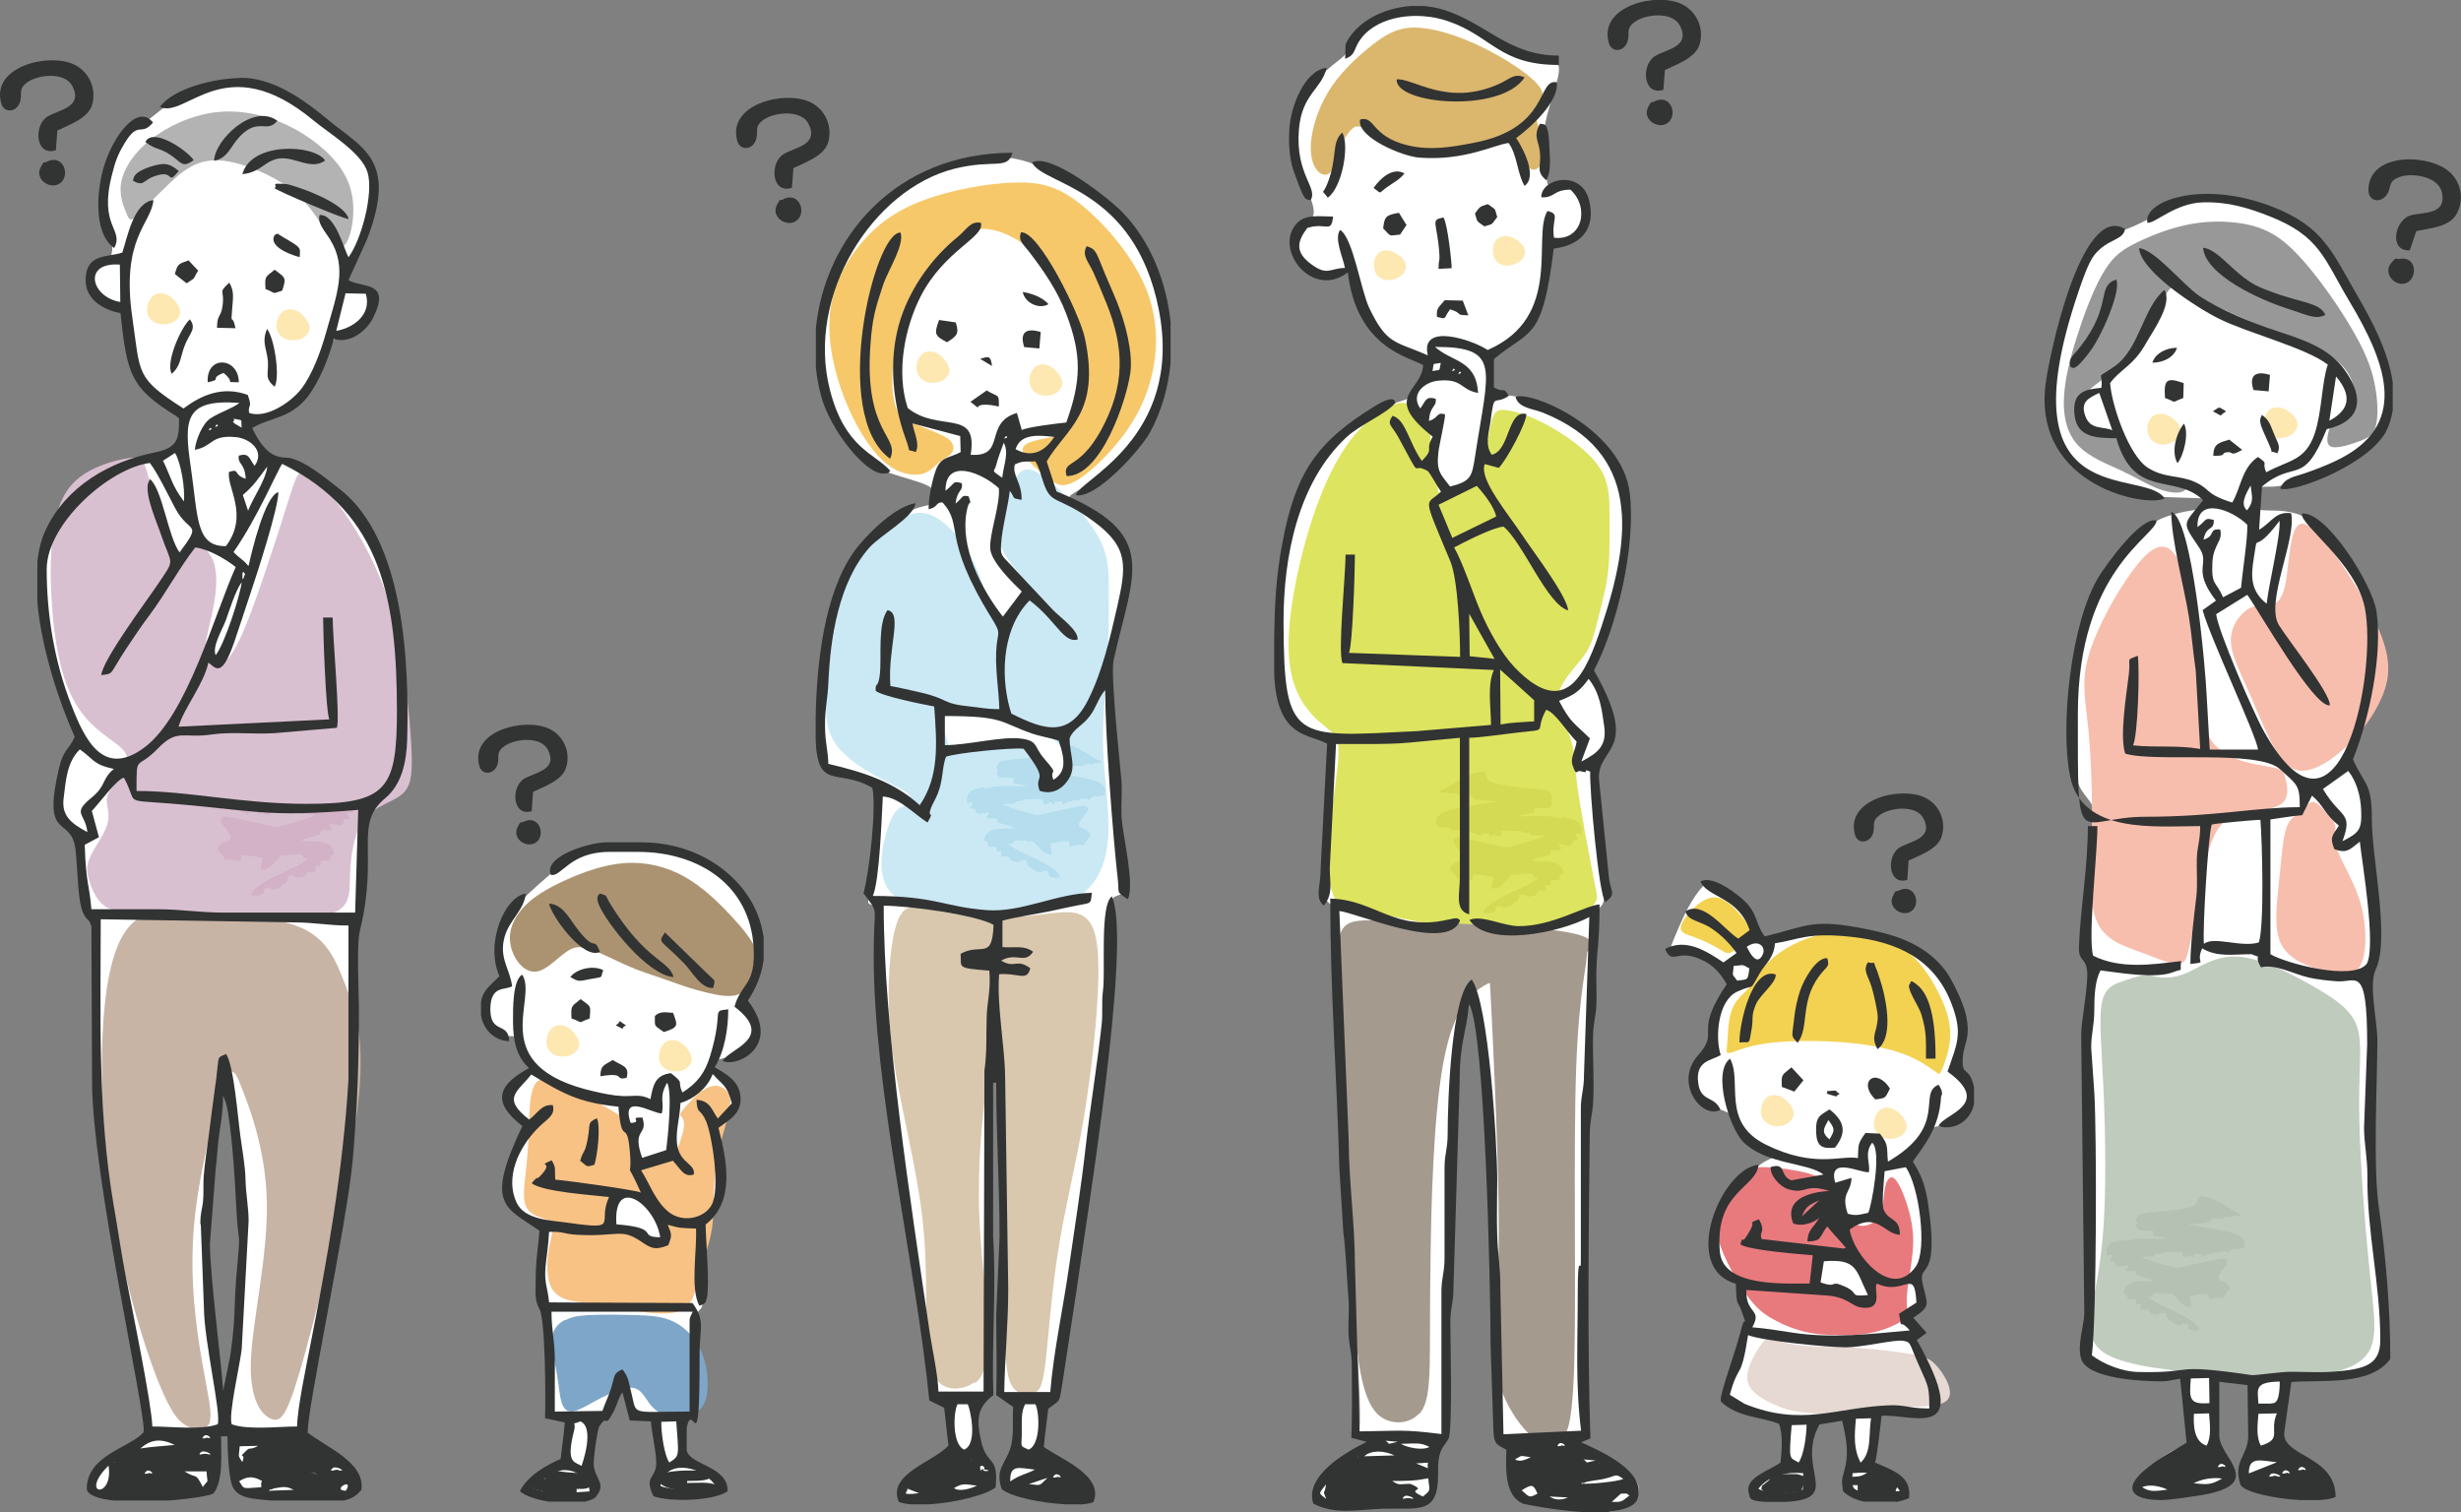 <svg xmlns="http://www.w3.org/2000/svg" id="_&#x30EC;&#x30A4;&#x30E4;&#x30FC;_1" data-name="&#x30EC;&#x30A4;&#x30E4;&#x30FC;_1" viewBox="0 0 1106.7 680"><rect x="0" y="0" width="1106.7" height="680" fill="#808080" stroke="none"/><defs><style> .st0 { fill: #d9c8ad; } .st0, .st1, .st2, .st3, .st4, .st5, .st6, .st7, .st8, .st9, .st10, .st11, .st12, .st13, .st14, .st15, .st16, .st17, .st18, .st19, .st20, .st21, .st22, .st23, .st24 { fill-rule: evenodd; } .st1 { fill: #d5da54; } .st2 { fill: #cae9f4; } .st3 { fill: #c8b4a5; } .st4 { fill: #fff; } .st5 { fill: #dde45f; } .st6 { fill: #e6d8d2; } .st7 { fill: #f6c86a; } .st8 { fill: #b3b3b3; } .st9 { fill: #f8c285; } .st10 { fill: #d3b2c7; } .st11 { fill: #fee8b1; } .st12 { fill: #ab9372; } .st13 { fill: #b5c2b3; } .st14 { fill: #d9c0d0; } .st15 { fill: #f3d251; } .st16 { fill: #b5ddee; } .st17 { fill: #323333; } .st18 { fill: #e87a7d; } .st19 { fill: #bfcbbd; } .st20 { fill: #a49a8e; } .st21 { fill: #dbb66d; } .st22 { fill: #999899; } .st23 { fill: #f7bead; } .st24 { fill: #7ea6c8; } </style></defs><g><path class="st17" d="M25.1,67.8l.7-9.1c5.3-2.6,13.7-5.4,15.6-11.5,2.1-7.2-1.2-14.8-7.9-18.1-11.4-5.6-37.8.8-32.9,17.5,1.2,4.1,6.2,4,8,.2,2.1-4.3-1.1-6.3,3.7-9.8,4.8-3.5,17-4.8,20.3,1.8,4.8,9.5-6.1,10.5-11.2,13.6-6.4,3.9-5.5,18,3.6,15.2h0Z"></path><path class="st17" d="M21.1,72.8c-1.5.7-1.1-1-2.9,2.6-2.4,5,3.4,9.3,7.7,7.6,6.3-2.5,3.2-14.2-4.8-10.3h0Z"></path><path class="st4" d="M23.6,295.3c-2.3-9.9-5.6-25.1-5.9-35.5-.3-10.4,2.3-16,6.5-22.1,4.2-6.2,9.9-12.9,16.8-18.2,6.9-5.3,15-9.2,20.2-11.2,5.2-2,7.6-2.2,9.2-2.6,1.6-.4,2.4-.9,4.3-1.9,1.8-1,4.7-2.5,6.1-3.6,1.4-1.1,1.4-1.8,1.4-3.6,0-1.8.2-4.8.4-6.7.2-1.9.5-2.6-.4-3.4-.8-.8-2.7-1.7-6-4.4-3.4-2.7-8.2-7.1-11.5-11.9-3.3-4.8-4.9-10-6-15-1.1-5-1.6-9.7-2.5-12.5-.9-2.7-2.2-3.5-4.8-5.3-2.5-1.8-6.3-4.5-8.3-7-2-2.5-2.3-4.7-1.3-7,1-2.2,3.3-4.5,4.9-5.7,1.6-1.2,2.5-1.2,3.1-2.4.6-1.2.9-3.5.6-5.7-.2-2.2-1-4.3-1.8-8.2-.8-3.9-1.5-9.6-1.4-14.6.1-5.1,1.2-9.5,3.5-14.5,2.3-5,5.9-10.5,7.7-13.3q1.8-2.8,2.8-3c1-.2,3.1-.6,5.4-2.1,2.3-1.5,4.8-4,8.3-6.3,3.5-2.4,7.8-4.6,14.4-6.9,6.6-2.4,15.4-4.9,23.5-4.2,8.1.7,15.4,4.6,22.5,9.6,7.1,5,14,11.1,19.5,15.3,5.5,4.2,9.8,6.4,11.5,11.2,1.8,4.8,1.1,12.1-.3,19.3-1.4,7.2-3.7,14.2-5.2,18.9-1.6,4.7-2.5,7.1-3.7,10.2-1.2,3.1-2.7,6.9-1.6,8.5,1.1,1.6,4.9.9,7.3,1.5,2.4.6,3.4,2.3,3.2,5.8-.3,3.5-1.9,8.7-4.4,11.3-2.5,2.6-6,2.7-7.7,2.7q-1.7,0-2.8,1c-1,1-3.1,2.9-5.6,7.8-2.5,4.9-5.4,12.7-9.2,17.6-3.8,4.9-8.4,7-12.5,8.5-4.1,1.5-7.8,2.6-10,4-2.2,1.4-3,3.2-2.4,5,.6,1.8,2.6,3.5,4,4.9,1.4,1.4,2.1,2.3,3.2,3.4,1.1,1.1,2.6,2.3,4.4,2.9,1.7.7,3.6.8,5.2,1.3,1.6.5,3,1.2,7.8,4.7,4.8,3.4,13,9.6,19.5,16.8,6.5,7.2,11.2,15.6,14.4,23.5,3.3,7.9,5.2,15.2,7.1,26.3,2,11.1,4.1,25.8,4.5,37.1.4,11.2-1,18.9-2.8,25.1-1.8,6.2-4,11-6.5,14.2-2.6,3.1-5.5,4.7-6.9,6-1.5,1.3-1.5,2.5-1.9,10.5-.4,7.9-1.1,22.7-1.6,30.8-.4,8.1-.6,9.7-1.1,10.5-.5.8-1.4.8-1.8,1.8-.4,1.1-.4,3.2-.2,18.4.2,15.2.6,43.3-.6,65.4-1.2,22.1-3.9,38-6.7,53.5-2.8,15.5-5.5,30.6-8.1,45.2-2.6,14.6-5.1,28.8-6.4,36.4-1.3,7.6-1.5,8.6-1.3,10,.2,1.3.6,3,3.6,5.3,2.9,2.4,8.3,5.5,13,8.8,4.6,3.3,8.5,6.9,9,9.3.5,2.4-2.3,3.7-5.7,4.5-3.5.8-7.6,1.1-15.6.9-8-.3-19.9-1.2-26.2-2-6.3-.8-7.1-1.5-8.1-5.9-1-4.4-2.1-12.5-2.3-16.5-.2-4.1.4-4.1-.6-4.1-1,0-3.6,0-4.5.7-.9.7-.2,2.2-.1,6.5,0,4.3-.6,11.5-1.6,15.2-1,3.7-2.4,3.9-6,4.4-3.6.5-9.4,1.2-18.1,1.6-8.7.4-20.3.3-26-.5-5.8-.8-5.7-2.5-4.8-4.7.9-2.3,2.8-5.1,5.8-8,3-2.9,7.2-5.8,10.6-8.4,3.4-2.6,6-5,7.2-6.9,1.2-1.9,1-3.3-.9-14.1-1.9-10.8-5.6-30.9-9.2-50-3.6-19-7.1-36.9-9-52.6-1.9-15.7-2.3-29.3-2.5-46.1-.2-16.8-.2-36.7-.6-48.8-.3-12.1-1-16.4-1.6-18.5-.6-2.1-1.3-2.2-1.9-3.5-.6-1.4-1.1-4.1-1.8-10.2-.7-6.1-1.6-15.7-3.1-21.3-1.5-5.7-3.7-7.4-5.9-9-2.2-1.6-4.3-3-4.1-7.5.2-4.5,2.6-12.2,5.1-17.6,2.4-5.4,4.8-8.5,5.7-10.5.9-2,.4-2.8-.9-5.9-1.4-3-3.6-8.2-5.4-13.2-1.8-4.9-3.2-9.6-5.5-19.5h0ZM99.4,627.9c-1-5.7-2.5-15.5-3.7-28.4-1.2-12.8-2-28.8-2.2-41.6-.1-12.8.4-22.4,1.6-34.1,1.2-11.7,2.9-25.4,4.1-33.5,1.1-8,1.6-10.3,2-10.4.4,0,.8,2.2,1.7,9.2.9,6.9,2.5,18.5,3.6,28.9,1.1,10.4,1.8,19.5,2.2,28.5.3,9,.3,17.9-.2,28.1-.5,10.2-1.4,21.7-2.4,30.7-1,9-2,15.5-2.9,20.3-.9,4.9-1.5,8.1-2.1,8.9-.5.8-.9-1-1.9-6.7h0Z"></path><path class="st14" d="M56.9,339.9c-.9-3.4-5.5-5.8-11.4-10.5-5.9-4.7-13.1-11.9-17.5-27.5-4.4-15.6-6-39.7-4.8-56.1,1.2-16.4,5.3-25.2,12.2-30.8,6.9-5.6,16.5-8,22-8.9,5.5-.9,6.9-.1,8.7,5.9,1.8,6,4,17.3,5.8,24.8,1.8,7.5,3.1,11.3,4.5,12.7,1.4,1.3,2.8.1,4.3-1.6,1.5-1.8,3.1-4.1,6-3.9,2.9.3,7.2,3.1,9.2,8.3,2,5.2,1.6,12.7.1,20.6-1.5,7.9-4.2,16.3-3.6,21.4.6,5.1,4.4,6.8,8.2,3.8,3.9-3,7.8-10.6,13.1-25,5.3-14.4,12-35.4,15.8-47.4,3.8-12,4.7-15,8.6-13,3.8,2,10.6,9.1,17,18.2,6.4,9.1,12.4,20.2,16.7,31.2,4.3,11,6.9,21.9,9.1,35.6s3.8,29.9,4.2,40.6c.4,10.7-.4,15.7-4.6,19.1-4.2,3.4-11.8,5.1-16.3,10.6-4.6,5.5-6.1,14.9-6.6,22.2-.5,7.2.2,12.3-2.2,16.1-2.4,3.8-7.8,6.4-24.2,7-16.4.7-43.8-.6-60-1.6-16.2-1-21.3-1.9-24.7-4.7-3.5-2.8-5.4-7.6-6.5-11.4-1.1-3.7-1.3-6.4.7-10.6,2-4.2,6.3-9.9,7.6-14.5,1.3-4.6-.4-8-.3-10.9.2-2.9,2.2-5.1,4.6-8.5,2.4-3.4,5.3-7.9,4.4-11.3h0Z"></path><path class="st10" d="M90.7,359.3c0,.8.1,1.7.7,2.8h1.3c.3,0,1,.3,1.5.4,1.1,0,.9,0,1.7-.3,3,1.8-1.1-1.9,3,2.1.6-.4.1-.9,2.9-.7.8.1.8.1,1.5.4,0,0,.3.3.3.2,0-.1.2.2.3.3,2.8-.2,1.5-.4,3.9.4.9.3,1.5.3,2.3.7,1.5.8.8.7,1.1,1.1l.6-.5.2-1.1c2.4-.2,1.7.2,3.9,0l-.2,1.1,1.1.2,1.3-1,1,.8,2.2.3.4-2.7,7.7.2c-2-.2-4.3-.4-6.8-.7-9.6-1-23-2.5-31.8-4.1h0ZM130.7,364.2c0,0,.2,0,.3,0,1.2.3.5.2,1.1.7,2.1-.2,2.1.3,3.3,0l-.2,1.1-.6.5.6-.5c3.2.5,3.9,0,6.6.5-1.4.9-3.7,1.5-5.3,2-2,.6-3.9,1.3-5.9,1.8-2.2.5-3.4,1-5.6,1.5-1.8.4-22.2-5.1-24.2-4.5-5.8,1.8,7.3,8.9,1.2,11-2.3.8-3.6,1.3-4.1,4.2,1.1.6.4.3,1.2,1.1.9,1,1.8,2,2,3.3,3.2-.9,4.2-.1,7.1.5l.4-2.7c2.2-.2,6.3.5,8.6.9,2.1.4-1.5,5.8,1,5.6,5.4-.4,7.1-8.7,10.8-6.2.7-.4.3-.6,1.7-.6,1.7,0-.7.6,1.7,0,1.4,0,1.5-.5,2.7,0,1.2.4,1.3.6,1.4,1.8,1.1-.3.7-.3,2.2-.2-4.3,4.7-24.2,10-25.8,16.5h0s1.3.2,1.3.2c.9.1,1.8.1,2.9-.3,1.1-.4.9-.4,1.4-.7l.3-2.2c1.9-.1,2.1-.5,3.8.6,2.1-.2,2.5-.6,4.2-1.6,1.2-2.2.3.3,2-1.8.8-1.1.6-1.2.8-2.8,1.4-.1,1.9-.3,3.1.3,1,.5.3.7,1.8.6,1.6-.1-.7-.5,2.1-.3l.6-.5,1.4-2,2.2.3,1.2-.4c0-1.3-.2-1.3-.1-2.8,1.7.6.8.7,2.2.3l.3-2.2c1.7-.1,1.6-.3,3.9,0l.4-2.6c1.1-.1.9,0,1.7-.3-.5-7.1-8.8-5.7-15.1-6.2l1.8-.8c.7-.3,1.6-.5,2.3-.7,2.3-.6,2.6-.6,4.7-1.5l.2-1.6c1.6-.1,1.7-.3,3.9,0l1.2-.4c-.8-1.7-1-.9-1.2-3,1.7.7.9.4,2.5.7,1.3.3,1.6.1,2.2.6l1.9-1.4-.4-1.2c1-.3,1.8-.4,2.9-.7-.8-1.7-1-.9-1.2-2.9l2.7.4c.1-.9.2-1.8,0-2.5h0c-3.3,1.4-8.7,1.8-14.3,1.7-4,0-8.2-.3-14.1-.8h0Z"></path><path class="st3" d="M94.5,639.3c-1.3,4-6,4.2-10.2,2.1-4.2-2.1-7.8-6.5-13.8-21.8-5.9-15.3-14.1-41.4-19-70.5-4.9-29.1-6.5-61.1-5.3-85,1.2-24,5.1-39.9,12.1-47.7,7.1-7.7,17.3-7.2,32.1-6.3,14.9.9,34.3,2.1,45.9,7.5,11.5,5.5,15.1,15.2,19.3,26.1,4.2,10.9,9,22.9,5.2,54.6-3.8,31.7-16.1,83.1-23.7,110.5-7.6,27.4-10.4,30.9-14.8,29.4-4.3-1.5-10.1-8-9.5-25.9.6-17.9,7.7-47.2,7.2-71.8-.5-24.6-8.5-44.4-12.5-54.3q-4-9.9-7.6,3c-3.6,12.9-10.7,38.7-12.7,62.6-2,23.9,1.1,45.8,3.7,60.7,2.6,14.9,4.7,22.8,3.4,26.8h0Z"></path><path class="st11" d="M124.4,147.5c-.3-2.3.6-5.4,2.3-7,1.7-1.6,4.2-1.7,6.3-.9,2.1.8,3.8,2.6,4.9,4.3,1.1,1.7,1.5,3.2,1.2,4.6-.3,1.4-1.4,2.7-2.7,3.4-1.2.8-2.5,1-4,1.1-1.5,0-3,0-4.6-.8-1.6-.8-3.1-2.4-3.4-4.7h0Z"></path><path class="st11" d="M66.2,140.3c-.3-2.3.6-5.4,2.3-7,1.7-1.6,4.2-1.7,6.3-.9,2.1.8,3.8,2.6,4.9,4.3,1.1,1.7,1.5,3.2,1.2,4.6-.3,1.4-1.4,2.7-2.7,3.4-1.2.8-2.5,1-4,1.1-1.5,0-3,0-4.6-.8-1.6-.8-3.1-2.4-3.4-4.7h0Z"></path><path class="st8" d="M66.3,92.3c2.9-3,6.3-6.4,10.1-10,3.8-3.6,8-7.2,13.2-9,5.2-1.8,11.3-1.6,18.9.7,7.7,2.3,16.9,6.6,23.4,11.9,6.5,5.3,10.3,11.6,13.1,15.7,2.8,4.1,4.6,6.1,6.2,7.6,1.5,1.5,2.8,2.5,4.2.6,1.4-1.9,3-6.6,3.4-12.7.4-6.1-.3-13.4-5.2-20.9-4.9-7.4-14-14.9-24.2-19.8-10.2-4.9-21.6-7.2-32.6-5.9-11,1.4-21.6,6.4-29.1,12.3-7.5,5.9-11.8,12.7-13.1,18.6-1.2,5.8.7,10.7,1.9,13.7,1.2,3,1.8,4.2,3.3,3.4,1.5-.8,3.8-3.4,6.7-6.4h0Z"></path><path class="st17" d="M132.1,670l-11.2.4c.3-.4.8-.9,1-.6.2.3.8-.3,1-.4,5.2-1,6.1-.9,9.2.6h0ZM107.7,35h.8c1.7,0,3.2.1,4.6.3,13.1,1.9,24.8,10.6,34.7,18.8,15.4,12.7,31.1,17.9,17.1,53.9l-8.2,18c6.2,3.6,19.3.2,11.2,16.7-3.2,6.5-10.8,12-17.8,9.7-2.2,8.6-6.8,20-12.3,26.7-7.8,9.3-16.2,8.5-24.4,13.4,7.2,15.3,13.9,12.8,17.1,13.5,7.5,1.8,15.8,9,22.2,13.9,29.4,22.8,31.3,79,30.4,112.7-.3,9.6-2.2,19.9-9.8,26.3-14.4,11.9-2.9,24.4-11.4,59.4-1.7,6.8-.5,27.2-.5,35.6,0,24.4-.7,44-2.8,67.9-2.6,28.8-20.8,113-20.2,122.5,8.1,6.4,26,13.4,24.1,25.7-2.4,3-5.1,4.3-8.1,4.8h-32.2c-.8,0-1.6-.1-2.4-.2-5.9-.6-13.9-.7-15.7-7.4-1.4-5.1-1.8-15.6-1.8-21.3h-2.9c0,8,1.1,19.6-3.3,25.6-1.3,1.1-10,2.5-20.3,3.3h-24.6c-6.5-.7-11.3-2.2-12.2-4.9-.2-15.5,19.4-18.8,25.5-25.7,2.1-5-23.3-115.4-23.1-158.5l-.3-69.1c-1.3-4.4-2.3-1.9-4.2-7.3-2.3-6.8-2-24.2-3.4-29.8-3-11.9-14.5-2.4-6.9-34.3,2-8.3,4.4-8,7-13.8-6.7-14.9-14.8-38.8-16.8-60.4v-18.5c.6-5.3,1.8-10.1,3.8-14.3,9.1-19.4,28.5-30.6,48.9-34.7,10.2-2.1,11.1-5.7,11-15.3-1.9-1.7-.6-.6-3.4-2.4-18-11.7-20.1-17.4-22.9-45-7.5-1.3-15.7-6-15.7-14.7,0-12.3,9.6-10.2,16.5-12.5,2.3-7,5.1-22.6,14-23.6-1,10.8-14.7,17-9.5,52.8,3.7,25.6,1.4,27.1,23,40.9,8.2-6.1,17.6-10.2,28.9-6.1,2.3,6.3,0,3.9.6,8.1,7.7,2.7,18.7-4.7,23.4-10.7,5.1-6.6,8.9-17.2,11.1-25,5-17.7,9.9-29.6,1.8-42.5-2.5-4-5.6-7-4.6-10.8,7-.5,10.7,14.7,13,19,5.7-7.6,11.4-28.6,8.6-38.1-2.6-8.9-17.2-17.5-24.3-23.4-39.7-33-57.2-.6-69.1-6.1,6-8.3,24.2-12.9,36.2-13h0ZM155.3,670.4c-5.5-.3,1.6-4.8,1.1-1.9,0,.1-.6,1.9-1.1,1.9h0ZM107.6,666.1c3.6-2.3,6.4-2.3,10.2-.1-1.5,3.3,2.4,2.6-4.5,3.1-4.7.4-3.8-.3-5.8-3h0ZM48.8,659.1c2.4,15.2-13.6,13.5,0,0h0ZM139.4,661.7l3.1,1.2c-.4,0-.8-.2-1.1-.3l-2-.9h0ZM83,661.7h9.9c.3,6.2,1.3,2.9-1.7,7-3.7-7.1-2.2-3.2-8.2-7h0ZM65.7,661.7c1.5-1.5,4.4,1.9,1.6.7,0,0-3.6,1.2-1.6-.7h0ZM149.5,660.3c1.6-1.6,7.7,2.3,1.8.6-.2,0-3.8,1.4-1.8-.6h0ZM51.2,657.4c.1-.1.4.2.4.4l-.4-.4h0ZM90.3,653.1c1.5-1.5,7.3,2,2.4.7-1.3-.3-4.3,1.2-2.4-.7h0ZM109,657.6c-2.2-3.7-1.6-1.7-1.2-7.2l8.3-.2c-4.3,2.4-3.3,0-5.8,2.6-3.6,3.6.6,0-1.4,4.8h0ZM78.6,649.8c-5.9.6-10,.7-15.5,1.6,4.7-4.1,9.1-4.7,15.5-1.6h0ZM91.7,645.8c1.5-1.5,4.4,1.9,1.6.7,0,0-3.6,1.2-1.6-.7h0ZM100.4,492.8l1.2,3.2c2.6,9.8,4.1,35.5,4.6,45.9,1.1,22.8,2.3,6.5,0,33.3-1.1,14-.1,16.7-2.7,34.8l-3.2,15.6c0-6.8-5.9-51.3-5.9-66.4l2.6-33.6c.7-5.5.8-10.4,1.6-15.7.9-6,1.7-10.8,1.7-17.1h0ZM90.3,550.5l1.4,37.6c.1,15.1,7.9,47.8,6.2,52.4-7.4,2.7-20.9,1-29.4,1-.2-9.6-9.3-54.1-11.7-66.3-2.2-10.9-3.7-22.1-5.7-33.3-7.3-42.7-5.8-85.6-5.8-128.5l86.8,1.4c9.4,0,16.3,1.5,24.6,1.4v69.3c-2.4,40.7-9.6,81.5-17.5,121.2-1.6,8.3-5.5,26.8-5.6,34.8-8.4,0-22,1.7-29.4-1-1.6-4.3,3.8-27.1,4.5-33.9l3.1-57.5c0-6.3-1.2-11.4-1.4-18.8-.1-5.8-1.5-13.4-2.3-19.4-1.2-8.7-2.9-31.5-6.4-36.9-4.9,2.1-2.7-.2-5.2,16.5-.9,6.3-1.6,12.5-2.5,19.2-.7,5.5-2,13.8-2.4,19.3-.3,3.8.1,7.4-.3,11.3-.5,4.4-1.2,4.7-1.2,10.3h0ZM41.2,364.8c3.7-3.8,11-14.1,14.5-15.1,6.5,11.8-.7,10,18.8,11.5,41.1,3.2,44.2,6.6,86.6,3l-1.4,46.2c-19.8,0-39.5,0-59.3,0-10.8,0-19.2-1.5-28.9-1.5-10.1,0-20.3,0-30.4,0-1.1-12.7-2.4-10.8-3-29l6.4-3.4-3.2-11.8h0ZM39.3,374.2c-6.9-3.7-11.7-7.1-10.7-15.1,1-7.9,1.4-16.3,7.3-22.1,6.4,4.5,5.9,6.8,15.3,8.8-5.4,4.4-3.5,7.6-9.9,12.8-9.2,7.5-3,6.8-2,15.6h0ZM97,294.7c-1.7-3.9,2.8-11.1,4.6-15.9,1.8-5,4.3-13.2,7.1-17-.7,6-7.7,27.9-11.7,32.8h0ZM109,258.8c0-3.4,1.8-.1.9,0,0,0-.9,3.7-.9,0h0ZM111.6,254.4c-2.5-3-3.5-3-6.6-6.1,11-15.8,19.8-36.9,21.9-39.7,45.6,22.4,51.5,62.8,51.6,111,0,35.2-4.4,41.9-40.5,41.9-29.5,0-53-5.8-76.6-5.8,0-17.3-.2-8.9,9.7-19.2,8.7-9,11.3-4.3,24.1-6.2,9-1.3,18.9,0,28.3-.6l28-2.4c1.5-4.5-1.9-40.5-1.9-49.6h-4.3c0,6.5,1.2,42.5,2.8,45.8l-67.8,3.3c2.2-8,11.3-19,13.4-28.8,3.3,2.4,6,7.3,11.8-9.7,2.5-7.3,4.8-14.6,7.2-21.7,2.9-8.6,12.4-37.8,12.5-45.3-6,1.6-12,26.6-13.4,33.1h0ZM111.6,229.8l-2.4-7.2c4.8-4,7.2-7.7,11-12.8-.8,6.4-6.1,13.4-8.7,20h0ZM45.4,303.6c6.2-.7,3.4,0,11.9-12.7,3.4-5.1,6.4-9.6,10.1-14.5,7.1-9.5,13.2-21,20.4-30.2,5.8.7,13.4,5,18.2,8.8-9.7,21.6-21.8,66.7-41,81.1-18.7,14-27-3.8-32.9-19-7.6-19.3-11.1-40.5-11.1-61.1s28.4-45.6,46.4-47.8c3.6,4.7,8.3,14.6,11.4,20.4,6.5,12,12.4,5.5,2,19.9-5.3-7.2-7.7-28.4-13.4-33.1l-.9,2.2c-1.1,6,4,17.1,6,23.1,4.7,14,6.6,10-1.5,22-5.1,7.6-24.8,33.9-25.5,41h0ZM73.3,207.2l5.4-3.5c2.7,4.3,4.6,16.2,4,21.8-5.6-7.5-5.7-10.8-9.4-18.3h0ZM94.6,192.4c.1-.1.4.2.4.4,0,0,.2.2.2.2,0,0-2.5,1.3-.6-.6h0ZM97.5,190.9c.1-.1.4.2.4.4s.2.2.2.2c0,0-2.5,1.3-.6-.6h0ZM105,188.3c4.9,1,3.1-.2,3.7,4-6.9-3.7-2.2-2.2-3.7-4h0ZM87.5,202.3c8.5-1.5,7-6.9,18.7-5.7,6.2.6,13.1,6.2,8.3,12.9-2.5-3.3-2.4-6-7.1-4.6-.7,4,2.7,3,3.1,10.4-5.9-1.8-2.3-4.7-7.5-3.1-1.3,6.8,9.2,19.3-1.4,33.4-13.7.2-12.5-13.1-15.8-35.5-3.1-21.3-3-30.8,21.9-28.9-3.8,2.8-8.7,4.1-13,6.9-3.8,2.4-6.8,10.2-7.1,14.3h0ZM151.2,148.8l4.2-16.9,9.1.2c2.8,9.5-5.7,15.4-13.3,16.7h0ZM53.9,119l.2,16.8c-13.3-2.2-17-18.1-.2-16.8h0Z"></path><path class="st17" d="M51.3,111.6c4.7-8.4-7-9.5-1-32.8,1.5-5.9,2.4-8.9,5.8-14.5,6.2-10.3,7.3-2.7,12.7-9.2-6.9-8.7-17.6,5.8-21.8,18.9-3.4,10.4-5.4,30.6,4.3,37.5h0Z"></path><path class="st17" d="M109,78.3c8.5-.7,10.4-6.7,17.4-7.1,6.8-.4,13.7,5.4,19.8,1-4.7-7.3-33.2-8.6-37.2,6.1h0Z"></path><path class="st17" d="M123.4,84.6c1.2,1.2,30.4,13.7,33.4,13.9-2.2-8.2-26.3-15.6-27.8-15.7-8.5-.6-3.7.3-5.5,1.8h0Z"></path><path class="st17" d="M96.3,72.3c6.3-1.2,7.3-6.5,11.6-11,8.4-8.7,12.2-1.1,16.8-7-10.9-8.1-28.3,8.8-28.4,18h0Z"></path><path class="st17" d="M65.4,63.9c4.4,3.4,5.9,2.4,10.7,5.4,5.6,3.6,5.7,6.6,11,2.7-3.3-4.7-18.4-14.8-21.7-8.2h0Z"></path><path class="st17" d="M97.7,147.4l8.2.2c-1.5-7.4-2.2-.2-1.5-8.7.4-5.2,1-7.9-1.3-11.8-5.3,5-2,2.8-3,10.3-.7,5.5-2.5,3.8-2.5,10h0Z"></path><path class="st17" d="M59.8,81.3c5.2,2.8,4.2-.2,9.8-2.1,9.4-3.3,5,4.7,10.8-2.3-3.9-3.1-5.7-3.9-11.2-2.4-10.1,2.9-9,5.9-9.4,6.8h0Z"></path><path class="st17" d="M77.2,168.1c3.9-3.2,3.9-7.3,5.6-12,2.2-6.3,5.9-8,2.6-12.5-4.1,3.7-11,19.4-8.2,24.5h0Z"></path><path class="st17" d="M123.5,173.9c2.5-4.4,0-21.5-3.4-26-2.3,5.3-.6,7.9.2,13.1,1,7-2,8.6,3.2,12.9h0Z"></path><path class="st17" d="M93.4,171.9c7.1-1.4.2-1.4,7.1-4.2,6,4.9-.3,4,6.9,4.2-.1-11.3-14.7-12.4-14,0h0Z"></path><path class="st17" d="M78.6,123.2l5.3,4.2c4.6-3.1,2.3-.9,5.2-5.7l-4.3-4.6c-4.7,1.7-4.8,1.4-6.2,6.2h0Z"></path><path class="st17" d="M119.4,130c5.2,1.9,2.3,2.4,7.5.7,2-6,1.4-5.8-3.4-9.4-4.1,3.5-4.5,2.5-4.1,8.7h0Z"></path><path class="st17" d="M123.5,105.7c-3.3,5.7,9.5,9.6,11.3,9.9,0-4.3,1.6-3.7-7.9-9.2-2.7-1.6-1.5-1.6-3.4-.7h0Z"></path></g><g><path class="st17" d="M1083.7,112.5l2.9-8.6c5.8-1.2,14.6-1.8,17.9-7.3,3.8-6.4,2.5-14.6-3.2-19.5-9.7-8.2-36.8-8.5-36.2,8.9.2,4.3,5,5.4,7.7,2.2,3.1-3.6.5-6.4,6-8.5,5.5-2.2,17.7-.5,19.3,6.8,2.3,10.4-8.5,8.7-14.2,10.4-7.1,2.2-9.7,16.1-.3,15.7h0Z"></path><path class="st17" d="M1078.7,116.4c-1.6.3-.9-1.2-3.4,1.9-3.6,4.3,1,9.9,5.5,9.3,6.7-.9,6.6-13-2.1-11.1h0Z"></path><path class="st4" d="M923.6,164.2c.7-3.3,1.9-8.2,3.5-15,1.7-6.8,3.9-15.5,6-22.2,2.2-6.6,4.3-11.1,6.8-14.5,2.4-3.4,5.2-5.8,7.6-7,2.4-1.2,4.4-1.4,6.2-1.7,1.8-.4,3.3-1,5.4-1.9,2.1-.9,4.9-2.2,8.4-4.1,3.5-1.9,7.6-4.3,12.3-6.2,4.7-1.9,10.1-3.3,17.7-2.8,7.6.5,17.6,2.8,26.2,6.6,8.6,3.8,16,8.9,22.7,17.3,6.7,8.4,12.8,20.1,17.5,30.3,4.7,10.2,8.1,19,9.7,26.8,1.6,7.9,1.4,14.8-.3,20.2-1.7,5.4-5,9.1-9.3,12.2-4.3,3.1-9.6,5.6-15.2,8-5.6,2.4-11.6,4.7-16,6.2-4.4,1.5-7.2,2.2-9.9,2.4-2.7.2-5.3-.2-6.6.4-1.4.7-1.6,2.4-1.8,4.4-.2,2-.5,4.1.7,5.1,1.2,1,3.9.8,7.2.9,3.3,0,7.1.4,10.6,1.5s6.5,3,10.9,7c4.4,4,10.1,10.2,14.2,16,4,5.7,6.4,10.9,7.5,16.8,1.1,5.9,1.1,12.5.9,19.3-.1,6.9-.3,14-1.7,21.1-1.3,7.2-3.8,14.3-5.6,19.2-1.8,4.9-2.9,7.6-3.5,9.3-.6,1.7-.6,2.4.6,3.5,1.2,1.1,3.5,2.6,5.1,6.8,1.5,4.1,2.2,10.9,2.3,15.2.1,4.3-.2,6.3-.3,7.9-.1,1.6,0,2.8.8,9.9.7,7.1,2.1,20,2.8,28.6.7,8.6.8,12.9.6,16-.2,3.1-.7,5-1.4,6.4-.7,1.4-1.7,2.3-2.1,3.3-.4,1.1-.1,2.4.6,5.4.7,3,1.8,7.7,2.1,16.9.3,9.3-.3,23.1-.4,37-.1,13.9.1,27.8.8,39.8.7,12,1.7,22,2.6,30.5.8,8.5,1.4,15.4,1.8,22.6.4,7.1.5,14.4.6,18.4,0,4,.2,4.7-1.8,5.8-2,1.2-6,2.8-10.8,3.6-4.8.8-10.3.9-15.5,1-5.2,0-10,.2-12.5.2-2.5,0-2.7,0-3.2,2.2s-1.3,6.5-2,11.7c-.8,5.2-1.6,11.2-1.2,14.2.3,3,1.9,3.1,4.9,4.6,3,1.5,7.6,4.4,10.8,7.3,3.2,2.9,5,5.8,6.3,8.2,1.3,2.4,2.1,4.2,1.7,5.3-.4,1.1-1.9,1.4-5.6,1.1-3.7-.3-9.7-1.4-15.6-2.5-5.9-1.2-11.8-2.5-14.9-3.3-3.1-.8-3.5-1.2-3.8-1.8-.3-.7-.4-1.7,0-3.6.3-1.9,1.1-4.6,1.8-6.3.7-1.7,1.3-2.3,1.7-3.3.5-1,.8-2.5,1-8,.2-5.5.2-15-.3-19.7-.5-4.8-1.6-4.8-4.3-5.3-2.6-.5-6.9-1.5-9.2-1.8-2.3-.3-2.8,0-3.1,4.6-.2,4.5-.3,13.2-.3,18.7,0,5.4,0,7.6.3,9.1.3,1.5,1,2.4,1.9,3.3.9,1,1.9,2.1,3.1,3.4,1.2,1.3,2.6,2.9,2.4,4.6-.2,1.7-1.9,3.7-4.3,5.3-2.3,1.6-5.2,2.9-10.3,4-5.1,1.1-12.4,2.1-17.3,2.5s-7.4.3-8.7-.3c-1.3-.6-1.5-1.7-1.4-2.8,0-1.2.4-2.5,1.6-4.7,1.1-2.1,3.1-5.1,5.9-7.7,2.8-2.6,6.5-4.8,9.4-6.1,2.9-1.3,4.9-1.6,5.9-2.1,1-.6.9-1.5.4-6.8-.5-5.4-1.4-15.2-2.3-20.1-.9-4.9-1.8-4.8-5.1-4.7-3.3.2-9.1.4-14.4.2-5.4-.3-10.3-1.2-14.1-2.3-3.8-1.1-6.3-2.4-7.9-3.3-1.6-.8-2.1-1.2-2.3-4.2-.2-3,0-8.6.2-22.3.2-13.7.4-35.5.3-56.8,0-21.3-.4-42.1-.3-57,.1-14.9.8-23.9,1.4-29.5.6-5.6,1.1-7.8.8-9.3-.4-1.5-1.6-2.4-2.4-3.5s-1.2-2.6-1.1-6.1c0-3.5.6-9.1,1.2-16.9.6-7.8,1.1-17.9,1.6-25.5.5-7.6.9-12.7.7-15.9-.3-3.2-1.2-4.4-2.7-6.3-1.5-1.9-3.5-4.3-4.7-8.1-1.2-3.8-1.6-8.9-1.8-15.8-.2-6.9-.2-15.6.6-23.8.8-8.2,2.3-16,4.2-24.1,1.9-8.1,4.1-16.6,8.4-24.6,4.4-8,11-15.6,15.4-20.4,4.4-4.9,6.7-7,10.2-8.7,3.5-1.7,8.1-2.8,11.3-3.5,3.2-.6,4.9-.7,6.2-1.1,1.4-.4,2.5-1.2,3.1-2.1.7-.9.9-1.8.6-2.3-.3-.5-1.2-.5-4.8-.6-3.6-.1-9.9-.3-14.8-.5-5-.2-8.7-.5-13.3-1.9-4.6-1.3-10-3.8-15.5-6.7-5.5-2.9-11-6.4-14.8-11-3.8-4.6-5.9-10.3-6.7-16.1-.8-5.7-.3-11.4.2-15.1.4-3.7.7-5.5,1.5-8.8h0Z"></path><path class="st23" d="M961.2,427.7c-7.1-2.6-15.2-5.3-18.6-14.1-3.4-8.8-2.2-23.8-1.9-39.9.3-16.1-.4-33.4-1.6-46-1.3-12.6-3.1-20.4-.3-31.3,2.8-10.9,10.2-25,17.3-35.6,7.1-10.6,13.9-17.8,19.5-13.9,5.6,3.9,10.1,19,11.6,36.4,1.5,17.4,0,37.2,6,47.8,6,10.7,19.3,12.3,26.2,13.5,6.9,1.2,7.3,1.9,8.2,4.8.8,2.9,2,8.1-.6,11.1-2.6,3-8.9,3.8-15,4.7-6,.9-11.7,1.9-15.8,9.7-4.1,7.8-6.5,22.5-8.3,32.9-1.8,10.4-2.9,16.6-4,20.6-1.1,3.9-2.2,5.6-5.8,5.1-3.6-.5-9.7-3.2-16.8-5.8h0Z"></path><path class="st23" d="M1011.9,273.3c-4,2.1-8.5,7.6-8.7,14.1-.2,6.6,3.9,14.2,8.1,23.8,4.2,9.5,8.6,21,13,27.7,4.3,6.7,8.6,8.7,14.2,7.3,5.6-1.4,12.4-6.1,18.5-12.3,6.1-6.1,11.5-13.7,14.5-21.3,3.1-7.7,3.9-15.5-1.1-27.9-5-12.4-15.7-29.4-23.3-39.2-7.7-9.8-12.2-12.3-14.8-7.9-2.5,4.4-3.1,15.8-4.2,23-1.2,7.2-3,10.1-5.8,11-2.7.9-6.3-.3-10.4,1.8h0Z"></path><path class="st23" d="M1034.6,365.3c-2.1,1.6-4.7,2-6.4,6.9-1.7,5-2.3,14.5-3.4,24.8-1,10.3-2.5,21.2,1.3,28.1,3.8,6.9,12.7,9.9,19.9,11.7,7.2,1.8,12.7,2.6,15.5-2.7,2.8-5.3,3-16.8.3-26.9-2.7-10.1-8.4-18.8-10.6-24.6-2.2-5.8-.8-8.6-1-10.8-.2-2.2-1.9-3.9-3.9-6.2-2-2.2-4.4-5.1-6.3-5-1.9,0-3.4,3-5.4,4.6h0Z"></path><path class="st19" d="M953.2,441.7c-3.8,1.5-7.1,3.3-8.2,10.4-1.1,7.1.1,19.5,1,39.1.8,19.7,1.3,46.6-.5,66.1-1.8,19.5-5.8,31.6-5.4,40,.4,8.4,5.3,13.2,22,16.6,16.8,3.4,45.4,5.3,64.3,5.2,18.8-.2,27.8-2.5,33.3-5.9,5.6-3.4,7.7-8,8-15.2.3-7.2-1.3-17.2-3-35.8-1.8-18.7-3.7-46.1-3.8-64.7-.1-18.7,1.6-28.6-1-36-2.6-7.4-9.6-12.2-19.7-18-10.2-5.8-23.5-12.6-33.7-13.3-10.2-.7-17.2,4.8-23.1,7.3-5.9,2.6-10.7,2.3-13.5,1.8-2.8-.5-3.5-1.1-6-.7-2.5.4-6.9,1.7-10.7,3.2h0Z"></path><path class="st13" d="M968,555.5c.3-1.1.3-.5.2-2-1.2,0-1.8-.2-3.3-.2-1.7,0-.8.2-2.7,0l-1.1-.8c-.5-1.2,0-.6-.8-1.6l.9-.4c-.4-1.1-.5-1-.8-2.3,1.2-.5.7,0,.8-1.2.3-.4,0-.3.7-.7.5-.3-.3,0,1.1-.5,0,0,.2,0,.2,0l3.8-.6c2.8-.4,13.6-.8,18.9-2.8,3.4-1.2,1.7-4.5,3.7-4.4,6.5,0,13.4,6.2,18.5,8.3l.4.4-.4-.4c-1.8.7-.8.5-2.6.5-3.1,0-.2,0-2,.5-.5.1-.2,0-1.2-.1-.6,0-1.4-.3-2.4.5-2.8,1-2.9-.3-5.1.5-.9.4,0-.1-.7.4-.7.5-.4-.4-.6,1.1-4.8.7-7.7.7-9.4.9.1,0,.3,0,.3.1.2.3,2.7.5,3.1.6l11.6,2c3.6.7,12.9,2.5,9.7,8.1h-1.2c-.3,0-.9.3-1.3.4-1,0-.8,0-1.5-.3-2.8,1.7,1-1.8-2.7,1.9-.5-.3-.1-.8-2.6-.6-.7.1-.7,0-1.3.3,0,0-.2.3-.3.2,0,0-.2.2-.3.2-2.5-.2-1.3-.3-3.6.4-.8.3-1.4.3-2.1.6-1.4.7-.7.6-1,1l-.6-.4-.2-1c-2.2-.2-1.5.1-3.5,0v1c.1,0-.8.1-.8.1l-1.2-.9-.9.7-2,.3-.4-2.4-7.1.2c-.5,0-.7,0-1.3.2-1,.3-.5.2-1,.6-1.9-.1-1.9.2-3,0v1c.1,0,.7.4.7.4l-.6-.4c-2.9.4-3.5,0-5.9.4,1.2.8,3.4,1.3,4.8,1.8,1.8.6,3.5,1.2,5.3,1.6,2,.5,3.1.9,5.1,1.4,1.6.4,20.1-4.6,21.9-4.1,5.3,1.6-6.6,8.1-1.1,10,2,.7,3.3,1.2,3.7,3.8-1,.5-.4.2-1.1,1-.8.9-1.6,1.8-1.8,3-2.9-.8-3.8,0-6.4.5l-.4-2.4c-2-.2-5.7.5-7.7.8-1.9.3,1.4,5.2-.9,5.1-4.9-.4-6.5-7.9-9.8-5.6-.6-.4-.3-.5-1.6-.6-1.5,0,.6.6-1.5,0-1.3,0-1.3-.4-2.5,0-1.1.4-1.2.5-1.3,1.7-1-.3-.7-.3-2-.2,3.9,4.2,21.9,9.1,23.3,15h0s-1.2.2-1.2.2c-.8.1-1.6.1-2.6-.2-1-.4-.8-.4-1.2-.7l-.3-2c-1.7-.1-1.9-.5-3.4.5-1.9-.2-2.3-.6-3.8-1.4-1.1-2-.3.3-1.8-1.6-.8-1-.5-1.1-.8-2.5-1.3,0-1.7-.3-2.8.3-.9.5-.3.7-1.7.5-1.4-.1.7-.4-1.9-.3l-.6-.5-1.3-1.8-2,.3-1.1-.3c0-1.1.2-1.2.1-2.5-1.5.6-.7.6-2,.3l-.3-2c-1.5-.1-1.5-.2-3.5,0l-.4-2.4c-1-.1-.8,0-1.5-.3.5-6.4,7.9-5.2,13.7-5.6l-1.6-.8c-.6-.2-1.5-.5-2.1-.7-2.1-.5-2.3-.5-4.2-1.4l-.2-1.5c-1.5-.1-1.6-.3-3.5,0l-1.1-.3c.7-1.6.9-.8,1.1-2.7-1.6.6-.8.3-2.3.6-1.2.2-1.4,0-2,.5l-1.8-1.2.3-1.1c-.9-.3-1.7-.3-2.6-.6.7-1.6.9-.8,1.1-2.7l-2.4.4c-.8-5.4,2.6-6.4,7.9-7.2l.2,1c2.2-1.5,1.8,0,3.3-1,6.1-.9,10.3,0,15.5-.4-.1,0-.3-.2-.3-.1,0,.1-.3-.1-.3-.1,0,0-.6-.2-.7-.2l-5.3-1h0Z"></path><path class="st11" d="M1018.6,192.8c-.8-2.2-.5-5.4.9-7.4,1.3-1.9,3.7-2.5,6-2.1,2.2.4,4.2,1.9,5.6,3.3,1.4,1.4,2.1,2.9,2.1,4.3,0,1.4-.9,2.9-1.9,3.9-1,1-2.3,1.5-3.7,1.9-1.4.4-3,.6-4.7,0-1.7-.5-3.5-1.8-4.2-4h0Z"></path><path class="st11" d="M966.1,195.7c-.8-2.2-.5-5.4.9-7.4,1.3-1.9,3.7-2.5,6-2.1,2.2.4,4.2,1.9,5.6,3.3,1.4,1.4,2.1,2.9,2.1,4.3,0,1.4-.9,2.9-1.9,3.9-1,1-2.3,1.5-3.7,1.9-1.4.4-3,.6-4.7,0-1.7-.5-3.5-1.8-4.2-4h0Z"></path><path class="st22" d="M979.9,216.9c-2.5-.6-6.9-1.2-10.1-2.1-3.2-.9-5.3-2.2-6.9-3.8-1.6-1.6-2.7-3.4-4-5.7-1.3-2.3-2.7-4.9-4.9-6.7-2.2-1.8-5.3-2.6-8.2-3.6-3-1-5.9-2.1-7.9-4.2-2-2.1-3-5.1-2.7-7.9s1.9-5.2,4-7.2c2-2,4.4-3.5,7.8-6.3,3.4-2.8,7.8-6.8,12.2-12.6,4.4-5.8,8.6-13.4,11.6-18.8,3-5.4,4.6-8.7,6.8-9.1,2.2-.5,4.8,1.8,12.9,5.9,8.1,4.1,21.6,10,32.4,14.3,10.8,4.4,18.7,7.2,24.2,10.5,5.5,3.3,8.5,7.1,10.1,10.7,1.6,3.6,1.9,7.1.3,10-1.6,2.9-5.1,5.3-7.2,7.8-2.2,2.5-3,5-3.5,7.5-.4,2.5-.5,5.1,2.4,5.5,2.9.4,8.6-1.4,12.4-2.9,3.9-1.5,5.9-2.9,6.8-6.7,1-3.8,1-10.2-.2-17-1.1-6.8-3.4-14.1-9.6-24.9-6.2-10.9-16.2-25.3-24.5-34.2-8.2-8.9-14.6-12.3-22.4-14.2-7.8-1.8-17.2-2.1-26.2-.5-9.1,1.6-17.8,5.1-24.2,8.2-6.4,3.1-10.4,5.7-14.6,12.3-4.2,6.6-8.5,17.2-12,28.1-3.6,10.8-6.4,21.8-6.6,30.8-.2,9,2.1,15.9,7,20.8,5,4.9,12.5,7.8,18.8,10.7,6.2,2.9,11.1,5.9,15.4,7.7,4.3,1.8,7.9,2.4,10.3,2.2,2.4-.2,3.4-1.3,3.6-2.3s-.5-1.7-3.1-2.4h0Z"></path><path class="st17" d="M963.3,668.8c3.4-1.5,8.3-.4,11.4,1.1-5.1.6-7.7,1.3-11.4-1.1h0ZM1042.7,674.6h-8.2c-11.4-.6-24.6-3.4-26.9-6.7-3.7-11,3.4-13.1,3.4-22.2l-.3-22.8-12.7-1.5v24.3c0,9.7,21.4,21.7-8.1,26.7-3.9.6-14.5,2.2-18,2.2-13,0-18.4-5-6-14.7,6.8-5.4,11.3-7.3,17.4-11.1l-2.9-28.8c-2.7.4-5.1,1.2-8.4,1.2-8.7,0-33.3-1.1-36.1-10.1-1.9-6,1.1-14.2,1.4-20.2l-1.4-125.6c0-6.3,3.7-24.5,2.5-29.9-1-4.8-3.8-3.2-3.5-10.1.8-18.2,4-35.3,4-53.8h4.3c0,12.2-4.4,50.5-1.9,58.3,12.2,6.1,26.5,4,39.5,2.4-.6,5.8,1.3,3-3.6,5-7.7,3.1-24.5.2-32.6-.8-2.5,4.6-2.8,11.4-2.8,17.5,0,7.6-1.4,10.7-1.4,17.3l1.4,20.2c1.1,17.9,1.1,100.3-1.1,118.1,5.3,4,13.9,7.5,21.3,7.5,26,.6,13.1-4.1,50.6,1.4,1.6.2,12.9-1.5,17.3-1.5,5.9,0,13,.4,18.8,0,14.8-1.1,21.7-3,21.7-14.4,0-25-6-48.2-5.8-73.7,0-8.7-1.5-14.5-1.5-21.7l1.4-37.5c0-36.3-4.9-27.6-13.6-28.3-3.9-.3-8.8-.8-12.7-1.7-7-1.6-14.9-6.2-21.5-4.6-3.8-6.9,1.8-3.4-4.2-5.9-8.4,0-15.2,1.5-22.2-2.6-3.3,7.1,3,6-5.3,7,0-9.2,1.7-21.7,2.7-30.5.6-5.7,0-11.4.2-17.1.3-6,1.5-7.7,1.5-14.4-20.5,0-53.2,3.7-58.5-22.4-4.6-22.6.4-69.2,12.8-89.6,3.3-5.4,19.2-27.6,26.1-25.4-.3,7.1-35.4,22-35.4,87s-.9,46.2,30.4,46.2,49.5-4.3,69.4-4.3c0-10.2-1.2-10-8.9-17.1-10-9-56.5-2.9-69.6-7-2.6-7.6.5-26.4,1.6-35.5,1-8.3-1.7-6.2,4.1-8.5.8,7.5,0,35.7-2.2,40.3,10.5,1.1,19.6-.2,30.2,1.6l-2-35.3c-1.2-8.1-1.8-16.3-3.1-24.3-2.1-13.1-7.9-34.4-7.9-47,9.4,2.6,15.4,70.4,15.9,82.3l1.4,24.6h21.7c-.5-6-21.4-49.9-24.9-62.7l6-4.3c-11.1-14.4-2.5-16.2-7.4-23.6-8.4-12.5-7.4-9.9,1.6-21.6-12.8-12.2-31.1-.1-39-27.8-8.5-.2-17.6,0-18.8-10.4-1.2-10.5,4.8-11.6,12.1-12.3.8-8.4-3.3-3.1,6.1-9.8,11-7.8,12.7-26.4,22.2-34.2,3.9,6-5.1,18.4-8.1,23.7-5.7,10.4-11.9,12-16.3,18.2.7,9.9,8.3,32.4,16.9,38,7.4,4.8,14.3,3.3,21.1,6.4,7.6,3.4,4.3,5.3,16.9,9.3,3.8-6.1,4.2-15.6,11.6-20.5,5.3,3.8,1.4,1.6,3.7,6.9,10-5.5,17.6-5,21.8-17.4,3.3-9.8,3.2-23.6,5.9-31-9.5-7.5-35.9-14.2-48.8-20.6-10-4.9-35.2-21.2-36.1-31.8,7.2.6,19.8,16.6,27.4,21.7,9.7,6.4,23.1,11.7,33.8,15.3,11.4,3.8,23.9,7.4,31.3,17.8,9,12.6,7.6,23-8.1,26.6-10.7,26.5-14.1,13.2-29.1,25.8l-1.3,19.4c5.5-3.1,7.3-8.4,14.4-7.4,2.6,11.5-11.8,40-5.5,50.3,4.1,6.7,23.4,30.9,22.9,36.1-7.1,1.2-31.7-42.2-37.1-49.7l-14,8.7c.7,7.2,16.8,44.4,21.3,52.4,34.6,62.3,51.4-27.4,45.5-55.5-4.2-20.1-29-37-28.3-42.1,10.7-1.6,31.8,31.7,33.6,44,2.8,19.5-3.2,48.2-10.6,66.5,5.5,12.2,8.5,10.2,8.5,27.2,0,17.2,8.2,53.5,1.8,67.1-3.4,7.1.7,23.2.7,32.3-.1,20-2,56.3.6,74.5,3.2,22.4,5.2,45.6,5.2,68.5-8.8,12.3-30.9,9.3-44.5,10.4l-3.2,22.8c-.8,10.9,23.1,10.2,23.1,28.9-1.7.8-4.3,1.2-7.3,1.4h0ZM986.5,667c3.6-1.8,8-2.7,12.8-2.1-4.9,2.7-6,2.9-12.8,2.1h0ZM1021.1,663c1.6-1.6,7.7,2.3,1.8.6-.2,0-3.8,1.4-1.8-.6h0ZM1026.9,661.6c1.5-1.5,4.4,1.9,1.6.7,0,0-3.5,1.2-1.6-.7h0ZM1034.1,660.1c1.5-1.5,4.4,1.9,1.6.7,0,0-3.6,1.2-1.6-.7h0ZM998,658.7c1.5-1.5,4.4,1.9,1.6.7,0,0-3.6,1.2-1.6-.7h0ZM1011.3,662.6c-.1-7.8,5.2-5.8,12.6-5l-12.6,5h0ZM986.7,635.8l6.7-.2c.4,5.3,1.1,10.6-1.1,14.5-5.6-1.7-6-8.8-5.7-14.3h0ZM1016.7,650.1c-2.2-3.9-1.5-9.2-1.1-14.3l8.3-.2c-3.6,8.3,2.7,11.5-7.2,14.5h0ZM985.2,619.9l8.2-.2.2,11.3c-9.3.7-9.1-2-8.4-11.1h0ZM1021.1,631.2h-5.5c-.3-6.4-2.1-9.7,9.6-9.9-.1,11.3-2.9,9.4-4.1,9.9h0ZM991.1,424.5c-.7-6.1,1.9-48.9,3.5-53.7,1.5-.5,20.2-2.2,21.9-2.1.8,9.8,1.8,47.6-.7,55.1-7.6,2.5-20.6-3-24.7.7h0ZM1044.5,354.9l11.5-8.2c3.7,4.7,5.5,11,5.8,17.4.4,9.2-.9,10.3-8.4,14.2,4.9-13.4-.7-9.9-8.8-23.5h0ZM1049.6,381.8c5.7,2.2,7,.3,11.6-3.3,1.2,10.5,7.3,46.6,3.2,54.8-6.1,8.2-37.1-.3-43.4-4.2v-60.6c5.3-.7,8.5-1.4,14.3-1.9l4.4-8.8c5.4,4.6,5.6,8.3,12.1,13.5-3,4.6-4.2,5.2-2.1,10.4h0ZM1019.3,271.5c-7.3-5.8-7.1-12.3-5.8-20.4,2.2-13.7-1,0,11.6-16.9.6,6.3-4.8,28.2-5.8,37.3h0ZM988.2,236.9c-.4-14,15.8-7.5,22.4-.9.2,6.4-2.1,20.3-2.8,28.3l-8.1,4.3c-3.2-7.5-5.3-5-4.8-15.6.4-8.3,4.9-9.6,3.5-14.9-5.5-.4-1.8,2.8-7.5,4.6,1.3-6.8,4.9-3.7,4.6-8.9-4.5-1.1-2.7-.1-7.4,3.3h0ZM1012.1,218.3c.6,5.4,1.6,7-1.6,11.2-3.3-2.6-.5-7.5,1.6-11.2h0ZM944,176.6l5.9,16.9c-4.1-1.9-9.8,0-12.1-6.3-2.4-6.5,1.3-8.1,6.2-10.5h0ZM1047.5,189.2l3-19.9c7,8.2,6.5,14.9-3,19.9h0Z"></path><path class="st17" d="M965.7,100.2c3.3.4,12.6-8.9,25-9.2,11.4-.3,20.4,2.5,30,6.3,22.6,8.9,24.4,19.1,35.7,38,17.6,29.3,26.8,56.4-5.9,71.9-4.2,2-9,3.9-13.4,5.4-5.3,1.9-9.8,2.1-11.7,7.1,5.4,2.4,41.4-11.2,48.2-26.9,1.2-2.7,1.9-5.4,2.4-8.2v-12.6c-1.9-13.9-9.5-27.9-15.8-38.9-11.5-19.7-15.2-31-38-40-32-12.6-58.8-2.6-56.5,7.2h0Z"></path><path class="st17" d="M973.4,224.1c-9.5-14.2-72.8,7.8-38.9-92.4,1.6-4.7,4.5-13.5,7.4-17.1,5.8-7.3,13-6.4,13.7-11.6-19.6-12.1-34.3,57.3-35.8,70.5-5.1,45.5,46.1,54.9,53.6,50.6h0Z"></path><path class="st17" d="M1045.7,141.7c-2.4-6.2-12.3-5.2-29.4-12.5-11-4.7-18.3-17.1-25.6-17.8,1.1,12.4,25.6,23.4,37.7,27.3,10.2,3.3,12.7,5,17.2,3h0Z"></path><path class="st17" d="M931.1,165.1c1.3.2,1.6,2.2,7.9-5.9,2.4-3,4.2-6.3,6-9.9,2.8-5.5,8.5-19,6.7-23.6-9.1,2.9-1.6,11.5-16.1,30.1-3.3,4.3-5.7,5.3-4.5,9.2h0Z"></path><path class="st17" d="M973.6,179c6.2,2.2,2,2.2,8.2,0l.2-6.7c-7.8-2.8-9-1.5-8.4,6.7h0Z"></path><path class="st17" d="M1024.1,203.9c1.6-3.2.3-4.4-1.5-8.8-1.6-3.8-2-6.1-5.4-8.5-1.7,2.9-.8,4.3,3.3,13.5,2.5,5.6-1,1.7,3.7,3.8h0Z"></path><path class="st17" d="M979.2,208.3c3.1-3.9,5.2-13.9,2.9-17.8-3.6,4.5-5.8,12.8-2.9,17.8h0Z"></path><path class="st17" d="M1013.4,175.4l6.8.6.6-7.4c-6.8-2.1-9.5.5-7.4,6.8h0Z"></path><path class="st17" d="M995.3,205c6.6,0,3-1,5.9-1.6,3.4-.6,1.2,2.3,7.1-1.1l-5.8-4.6c-4.5,1.4-7.1,1.7-7.2,7.2h0Z"></path><path class="st17" d="M967.9,163.1c5.2,0,9.8-2.6,11.1-6.7-4.8,0-9.7,2.4-11.1,6.7h0Z"></path><path class="st17" d="M995.1,185c5.3,2.5,2,2.3,6,0-3.8-2.2-2.4-2.3-6,0h0Z"></path></g><g><path class="st4" d="M417.4,218.5c-3.6-1.9-11.4-3.7-17-5.7-5.6-2.1-9.1-4.4-13.1-8.4-4-4-8.4-9.7-11.4-15.5-3-5.8-4.5-11.7-5.7-17.4-1.2-5.6-2-10.9-1.6-18.1.4-7.1,2-16.1,4.8-24.5,2.9-8.5,7-16.5,12-23.4,5-6.9,11-12.8,16.8-17.4,5.9-4.6,11.6-7.9,17.2-10.4,5.6-2.4,11-3.9,16.3-5.1,5.3-1.1,10.4-1.9,15.4-1.8,5,.2,9.8,1.3,16.7,4.1,6.9,2.7,15.8,7,22.4,11.4,6.6,4.4,10.9,8.8,14.8,13.2,3.9,4.4,7.4,8.8,10.3,14.2,2.9,5.4,5.2,11.7,6.5,16.8,1.3,5.1,1.6,9.1,2,13.7s.9,9.7.8,14.8c-.1,5.1-.8,10.1-2.2,15.3s-3.2,10.5-5.6,15.6c-2.4,5-5.3,9.7-9.8,14.3-4.5,4.6-10.5,9.2-14.8,12-4.2,2.8-6.6,4-8.3,4.9-1.7,1-2.8,1.8-3.1,2.5-.3.7,0,1.2,3,3.2,2.9,1.9,8.3,5.3,12.5,9.1,4.1,3.8,6.9,8.1,8.7,11.6,1.8,3.5,2.5,6.2,2.3,10.2-.2,4-1.3,9.4-2.7,15.5-1.4,6.2-3.2,13.2-4.3,17.9-1.1,4.7-1.5,7-1.7,9.1-.2,2.1-.1,4,.1,7.5.3,3.6.8,8.8,1.3,15.3.5,6.5,1,14.3,1.5,22.9.5,8.6,1,18.1,1.8,27.3.8,9.3,1.8,18.3,2.3,23,.5,4.7.6,5.1-.2,5.5-.8.4-2.5.8-3.5,1.3-1,.4-1.4.8-1.6,1.3-.2.4-.4.9-.4,5.4,0,4.5.2,13-.1,21.9-.3,8.9-1.1,18.1-3,34.2-1.9,16.1-4.7,38.9-6.6,54.9-1.9,16-2.7,25.1-4.5,38.3-1.9,13.2-4.8,30.6-6.8,42.9-2,12.3-3.2,19.6-4,23.3-.8,3.7-1.3,3.7-2,3.6-.7,0-1.6,0-2.1.3-.5.3-.6,1-1.1,4.9-.5,3.9-1.5,10.9-1.9,14.5q-.5,3.5,1.4,4.6c1.9,1.1,5.7,3.3,9.9,5.6,4.2,2.3,8.7,4.6,10.8,6.9,2.1,2.3,1.8,4.6,1.7,6.2-.1,1.6,0,2.6-1.3,3-1.2.3-3.6,0-8.3-.5-4.7-.6-11.7-1.4-16.8-2.3-5.2-.9-8.5-1.8-10.4-2.6-1.9-.8-2.5-1.5-2.6-3,0-1.5.3-3.9.8-5.8.5-1.9,1.1-3.4,1.8-4.5.7-1.2,1.4-2.1,1.9-6.2.5-4.1.8-11.4,1-15.4.2-4,.2-4.9-.7-5.3-.8-.4-2.6-.4-3.8-.7-1.2-.3-2-1-2-5.1,0-4.1.6-11.6.7-29.3,0-17.7-.3-45.7-.8-67-.5-21.3-1-36-1.8-45.9-.8-9.9-1.9-15.1-2.5-16.6-.6-1.6-.7.5-1,8.8-.3,8.4-.9,23.1-1.3,40.2-.4,17.1-.5,36.6-.5,55.6,0,19,.3,37.5.1,47.4-.2,9.9-1,11.1-1.6,12.1-.7,1-1.3,1.7-1.9,2.3s-1.3,1-1.5,4c-.2,3.1,0,8.8.2,12.5.1,3.8.2,5.6.8,6.9.6,1.3,1.9,2,3,3.4,1.2,1.4,2.3,3.5,2.8,5.7.5,2.1.3,4.3-1.9,6.3-2.2,1.9-6.5,3.7-12.4,4.5-6,.8-13.7.7-18.5.3-4.7-.4-6.4-1.1-7.1-2-.8-.8-.6-1.7,1-3.7,1.6-1.9,4.7-4.9,7.9-7.4,3.2-2.5,6.5-4.7,8.9-5.9,2.4-1.2,3.8-1.5,4.8-2.6,1-1.1,1.5-3,1-7.2-.5-4.1-2-10.5-3.2-13.7-1.2-3.2-2.1-3.2-3.1-3.2s-1.9,0-3.4-7.2c-1.6-7.2-3.8-21.7-6.9-43.2-3.1-21.5-7-50.2-9.9-73.1-2.9-23-4.8-40.2-6-54.6-1.1-14.4-1.5-25.8-1.6-32.6-.2-6.8-.2-8.9-1.2-10-1-1.1-3-1.2-3.6-1.9-.7-.7,0-2,.7-6.8.7-4.8,1.5-13.1,2.2-21,.8-7.9,1.5-15.4,1.8-19.6.3-4.2.2-5-1.1-5.8-1.2-.9-3.6-1.9-7-2.7-3.4-.8-7.8-1.5-10.7-2.6-2.9-1.1-4.1-2.5-5.1-5.3-.9-2.7-1.6-6.7-1.8-11.7-.2-5,0-10.9.4-17.5.5-6.7,1.3-14.1,2.5-21.6,1.2-7.5,2.9-15.1,4.2-21.3,1.4-6.2,2.4-11.1,6.1-16.6,3.7-5.5,10-11.6,14.7-15.7,4.6-4.1,7.5-6.2,10.1-7.6,2.6-1.4,4.8-2.1,6.7-2.6,1.9-.5,3.4-.7,4.3-1.2.9-.5,1-1.2,1.4-2.7.4-1.4.9-3.5-2.7-5.5h0Z"></path><path class="st2" d="M408.6,357.1c-2.3-2.1-8.2-4.5-14.9-8.2-6.7-3.7-14.3-8.8-18.3-14.9-4-6.1-4.4-13.2-3.6-24,.8-10.8,2.9-25.3,5.2-36.2,2.3-10.9,4.8-18.3,9-24.4,4.3-6.1,10.3-10.8,15.9-14.4,5.6-3.5,10.7-5.8,16.7-3.4,6,2.4,12.9,9.5,17.7,18.1,4.8,8.6,7.4,18.9,9.5,23.7,2.1,4.9,3.6,4.4,6.4,2.9,2.8-1.5,6.8-3.9,9-6.1,2.2-2.2,2.5-4.2.4-7.6-2.1-3.4-6.5-8.2-9.4-12.8-2.9-4.6-4.3-9-3.3-15.1,1-6.2,4.3-14.1,7.1-18.8,2.9-4.7,5.3-6.1,9.9-3.7,4.6,2.3,11.3,8.5,17.1,14.8,5.8,6.3,10.7,12.7,13.2,19.3,2.5,6.6,2.5,13.3,2.4,22.2,0,9,0,20.3-.8,31.9-.7,11.6-2.2,23.5-1.7,36.5.5,13.1,2.8,27.4,2.3,38.4-.5,11-3.7,18.6-8.4,23.7-4.6,5.1-10.6,7.8-22.4,9.5-11.8,1.7-29.3,2.3-42.2,1.2-12.9-1.1-21.2-4-25.4-9.1-4.1-5.1-4-12.5-3-19.2,1.1-6.6,3.1-12.5,5.1-15.5,2-3,3.9-3.1,5.6-4,1.6-1,2.9-2.9.7-5h0Z"></path><path class="st16" d="M455.6,351.9c.3-1.1.3-.5.2-2-1.2,0-1.8-.2-3.3-.2-1.7,0-.8.2-2.7,0l-1.1-.8c-.5-1.2,0-.6-.8-1.6l.9-.4c-.4-1.1-.5-1-.8-2.3,1.2-.5.7,0,.8-1.2.3-.4,0-.3.7-.7.5-.3-.3,0,1.1-.5,0,0,.2,0,.2,0l3.8-.6c2.8-.4,13.6-.8,18.9-2.8,3.4-1.2,1.7-4.5,3.7-4.4,6.5,0,13.4,6.2,18.5,8.3l.4.4-.4-.4c-1.8.7-.8.5-2.6.5-3.1,0-.2,0-2,.5-.5.1-.2,0-1.2-.1-.6,0-1.4-.3-2.4.5-2.7,1-2.9-.3-5.1.5-.9.4,0-.1-.7.4-.7.5-.4-.4-.6,1.1-4.8.7-7.7.7-9.4.9.1,0,.3,0,.3.1.2.3,2.7.5,3.1.6l11.6,2c3.6.7,12.9,2.5,9.7,8.1h-1.2c-.3,0-.9.3-1.3.4-1,0-.8,0-1.5-.3-2.8,1.7,1-1.8-2.7,1.9-.5-.3-.1-.8-2.6-.6-.7.1-.7,0-1.3.3,0,0-.2.3-.3.2,0,0-.2.2-.3.2-2.5-.2-1.3-.3-3.6.4-.8.3-1.4.3-2.1.6-1.4.7-.7.6-1,1l-.6-.4-.2-1c-2.2-.2-1.5.1-3.5,0l.2,1h-1c0,.1-1.2-.8-1.2-.8l-.9.7-2,.3-.4-2.4-7.1.2c-.5,0-.7,0-1.3.2-1,.3-.5.2-1,.6-1.9-.1-1.9.2-3,0v1c.1,0,.7.4.7.4l-.6-.4c-2.9.4-3.5,0-5.9.4,1.2.8,3.4,1.3,4.8,1.8,1.8.6,3.5,1.2,5.3,1.6,2,.5,3.1.9,5.1,1.4,1.6.4,20.1-4.6,21.9-4.1,5.3,1.6-6.6,8.1-1.1,10,2,.7,3.3,1.2,3.7,3.8-1,.5-.4.2-1.1,1-.8.9-1.6,1.8-1.8,3-2.9-.8-3.8,0-6.4.5l-.4-2.4c-2-.2-5.7.5-7.7.8-1.9.3,1.4,5.2-.9,5.1-4.9-.4-6.5-7.9-9.8-5.6-.6-.4-.3-.5-1.6-.6-1.5,0,.6.6-1.5,0-1.3,0-1.3-.4-2.5,0-1.1.4-1.2.5-1.3,1.7-1-.3-.7-.3-2-.2,3.9,4.2,21.9,9.1,23.3,15h0s-1.2.2-1.2.2c-.8.1-1.6.1-2.6-.2-1-.4-.8-.4-1.2-.7l-.3-2c-1.7-.1-1.9-.5-3.4.5-1.9-.2-2.3-.6-3.8-1.4-1.1-2-.3.3-1.8-1.6-.8-1-.5-1.1-.8-2.5-1.3,0-1.7-.3-2.8.3-.9.5-.3.7-1.7.5-1.4-.1.7-.4-1.9-.3l-.6-.5-1.3-1.8-2,.3-1.1-.3c0-1.1.2-1.2.1-2.5-1.5.6-.7.6-2,.3l-.3-2c-1.5-.1-1.5-.2-3.5,0l-.4-2.4c-1-.1-.8,0-1.5-.3.5-6.4,7.9-5.2,13.7-5.6l-1.6-.8c-.6-.2-1.5-.5-2.1-.7-2.1-.5-2.3-.5-4.2-1.4l-.2-1.5c-1.5-.1-1.6-.3-3.5,0l-1.1-.3c.7-1.6.9-.8,1.1-2.7-1.6.6-.8.3-2.3.6-1.2.2-1.4,0-2,.5l-1.8-1.2.3-1c-.9-.3-1.7-.3-2.6-.6.7-1.6.9-.8,1.1-2.7l-2.4.4c-.8-5.4,2.6-6.4,7.9-7.2v1c2.4-1.5,1.9,0,3.5-1,6.1-.9,10.3,0,15.5-.4-.1,0-.3-.2-.3-.1,0,.1-.3-.1-.3-.1-.1,0-.6-.2-.7-.2l-5.3-1h0Z"></path><path class="st4" d="M421.8,320.7c.8,2.9,3.1,8.6,4,11.8,1,3.2.6,4,4.3,3.6,3.6-.3,11.3-1.7,16.9-2.1,5.6-.4,9.3.3,12.3,1.9,3,1.7,5.4,4.3,7.2,7.2,1.8,2.9,3.1,5.9,4.5,7.6,1.4,1.7,3.1,2.1,4.8.9,1.8-1.2,3.6-3.9,4-7.4.4-3.4-.8-7.6-5.2-11-4.4-3.4-12.1-6.1-18.3-8.1s-10.7-3.1-15.2-4.1c-4.5-1-8.9-1.8-12.1-2.4-3.1-.6-5-.8-6.2-.9-1.2-.1-1.9,0-1.1,2.9h0Z"></path><path class="st0" d="M438.4,621.5c-3.1,2.3-8.4,3.9-12.7,2.3-4.4-1.6-7.8-6.2-8.8-19.1-1-12.9.6-34-2.2-57.7-2.8-23.7-9.9-49.9-13-71.5-3.1-21.7-2.3-38.8-.7-49.8,1.6-11,3.8-16,7.5-17.4,3.7-1.4,8.9.6,17.3,2.1,8.4,1.5,19.9,2.3,29.1,2,9.2-.3,16.1-1.7,21.8-2.1,5.7-.4,10.1.2,13.1,4.1,3,3.9,4.5,11.1,4.1,26.8-.4,15.7-2.9,39.9-6.5,61.4-3.6,21.5-8.5,40.4-11.6,60.1-3.1,19.7-4.4,40.4-5.8,51.2-1.4,10.8-2.8,11.9-5.8,12.6-3,.7-7.6.9-9.9-4.8-2.4-5.7-2.5-17.5-2.4-35.6,0-18.1.4-42.5.3-59.6,0-17.2-.5-27.1-1.1-38.2-.5-11.2-1.1-23.6-2.1-26.4-1-2.9-2.3,3.8-4.3,17.9-2,14.1-4.6,35.6-4.5,56.8,0,21.1,2.9,41.9,3.9,54.6,1,12.7,0,17.4-.8,21.4-.9,3.9-1.7,7.1-4.8,9.4h0Z"></path><path class="st7" d="M434.3,105.8c-3.6,2.2-9.1,6.1-15.1,14.3-5.9,8.3-12.2,20.9-15.3,32.1-3.1,11.2-3,21.1-2,27.1,1,5.9,2.9,7.8,6.2,9.7,3.3,1.8,8.1,3.5,11.8,5.1,3.7,1.5,6.5,2.9,7.8,4.5,1.4,1.7,1.4,3.6.2,5.2-1.3,1.6-3.8,2.7-6,4.5-2.2,1.8-4,4.3-8,5-4,.7-10.4-.3-16.7-6-6.3-5.7-12.6-15.9-17.4-28-4.7-12.1-7.8-26-6.6-38.3,1.3-12.3,6.8-23,14-31.5,7.1-8.5,15.8-14.9,28.2-19.5,12.4-4.6,28.5-7.5,40.5-7.9,12-.4,20,1.6,30.6,10.2s23.8,23.7,29.6,39.4c5.8,15.7,4.2,31.9-.4,44.7-4.6,12.8-12.1,22.1-18.7,28.9-6.6,6.8-12.3,11.1-16.3,12.4-4,1.4-6.3-.2-10.7-3.8-4.5-3.6-11.1-9.2-10-12.5,1.1-3.2,10-4.1,14.6-5.1,4.6-1,5-2.1,7-8.7,2-6.5,5.6-18.5,4.9-30.5-.7-12-5.6-24-11.4-32.6-5.9-8.6-12.7-13.6-17.7-16.6-5-3-8.2-3.9-10.6-4.4-2.4-.5-4-.7-5.7-.5-1.6.1-3.3.5-6.9,2.7h0Z"></path><path class="st11" d="M463,172.5c-.4-2.3.4-5.4,2.1-7.1,1.6-1.7,4.1-1.9,6.2-1.1,2.1.8,3.9,2.5,5,4.2,1.1,1.6,1.6,3.2,1.4,4.6-.3,1.4-1.4,2.7-2.5,3.5-1.2.8-2.5,1.1-3.9,1.3-1.4.1-3,.1-4.6-.7-1.6-.8-3.2-2.3-3.5-4.6h0Z"></path><path class="st11" d="M412.2,166.7c-.4-2.3.4-5.4,2.1-7.1,1.6-1.7,4.1-1.9,6.2-1.1,2.1.8,3.9,2.5,5,4.2,1.1,1.6,1.6,3.2,1.4,4.6-.3,1.4-1.4,2.7-2.5,3.5-1.2.8-2.5,1.1-3.9,1.3-1.4.1-3,.1-4.6-.7-1.6-.8-3.2-2.3-3.5-4.6h0Z"></path><path class="st17" d="M407.9,669.4l5.4,2.1c-9.9,1.2-4.2-.8-5.4-2.1h0ZM526.4,145.8v17.4c-1,11-4.1,21.7-9.1,31-4.4,8.1-24.4,30.2-33.4,28.5-.1-6.1,48.7-25.1,37.2-83.5-10.9-55.2-52.1-55.8-57-66.1,8.1-4.7,33.9,15.6,40.3,22,12.8,13,20.3,31.6,22.1,50.7h0ZM486,676.5h-7c-10.8-.6-24.2-3.3-28.5-6.8-2.8-8.1.5-10.3,3.2-16.6,2.6-6.2,1.5-13,1.9-20.4l-7.6-5.3c.4-12.1,0-24.2,0-36.3l1.5-34.7c0-23.8-1.5-45.3-1.5-69.5h-1.4v69.5c1.5,22.5-.7,48,.1,71-7.2,5.5-7.8,10.7-5.4,21.1,2.5,10.7,7.9,5.9,6.4,20.4-4.8,3.7-18.6,6.9-29.8,7.6h-8.3c-2.2-.2-4-.5-5.4-1.1-5.4-12.5,15.6-17.9,22.3-25.3l-1.9-17-6.7-3.3c-6.1-61.9-25.2-139.9-25-200.8,0-23.1,2.7-17.4-4.6-27.3,2.6-9.2,5.9-38.4,4-47.4-15.5-9.1-24.7,1.7-25.5-21.8v-9.7c.4-24.1,3.8-55.9,17.3-74.8,5.4-7.5,18.5-20.4,27.6-21.7-.7,6.3-15.6,14.2-20.7,19.9-13.9,15.6-17.6,40.8-18.5,61.1-.3,7.1-1.5,11-1.5,18.8s1.4,11.4,1.5,17.4c14.7,3.5,29.2,7.7,41.1,18.6,8.7-12.7,7.8-27.1,6.5-44.4-5-.9-23.3-4.6-26.3-7-.3-4.3,1.1-.6,1.9-7.7.8-7.6-1.1-22.5,3.4-28.6,7.1,1.2,0,17,1.3,34.1,4.1.7,9,1.9,13.1,2.8,13.7,3.1,9.6,5.1,22.6,6.4,5,.5,7.2,1.2,13.3,1.2-.2-8.8-2.2-19.3-1.2-28.8.7-6.2,1.8-5.4-1.9-11.5-23.4-37.6-12.5-41.7-22.5-52.7-3.2,0-1.8,2.2-6.2,3.1-.1-4.9,1.5-12.4,3-16.9,2.4-7.1,6.2-5.9,11.4-8.8l-.2-7.2-21.5-5.7c.9,4.8,3.4,9.2,1.5,12.9-4.6-1.9-1.7,1.7-4.5-5.9-6.7-18.5-8-39.5-1.1-57.4,5-12.9,13.6-24.6,24.5-33.5,4.2-3.4,5.6-7.2,10.4-6.3,1.9,6.5-16.4,12.2-27.1,33.1-7,13.7-11.2,33.9-5.8,50.2,14.1,11.3,31.8-.2,28.3,21,16.3,1.2,5.6-14.3,20.8-18.8l2.2,7.7c2.5-1.4,16.2-3,20-3.4,6.7-18.6,7.1-30.2,0-48.8-3.9-10.4-10.2-19.5-16.8-28.1-3.1-3.9-4.8-5-3.6-8.6,8-1,26.5,37,28.7,47.3,7.4,34.2-8.4,40.8-17.1,55.7l4.4,13.5c47,19,34.5,36,25.7,75.8-1.5,6.6,2.7,44.7,3.5,54.2.4,5.1-.2,10.8,0,15.8.5,9.1,6.1,30.6,2.9,37.6-5.6-3.7-3.8-2.4-4.5-8.6-2.3-20.4-5.7-65.3-5.7-85.5-3.2,3.7-4,7.9-7,11.8-3.4,4.5-7.3,5.6-9,9.9,0,7.8,3.2,12.4-.4,18.3-3,4.8-7.7,7.2-13.1,5.3-2.8-8,5.2-2.8-7.2-18.9-5.4-.6-30.3,1.9-34.9,3.6-1.9,5.1-1.1,10-3.7,16.6-.9,2.3-2.5,4.9-3.1,6.6-1.8,5.1,2,.3-1.5,6.4-6-3.8-12.9-11.4-20.1-11.7-.5,9.3-1.5,38.2-4.5,44.7,28.4,0,31.7,4.9,51.4,6.4,15.5,1.1,31.2-7.5,47.1-7.8-.6,5.4,0,4.3-7.2,5.8-3.8.8-7,1.4-10.8,2.3-5.5,1.2-16.7,2.9-22.2,4.4v11.9c5.7.5,9.4-1,13.8,2.1-3.9,5.8-7.5,0-14.4,4,6.5,3.8,6.7-1.2,13.1,3.4-1.4,6.2-5.3,2-14,2.7-1.1,14,2.5,32,2.7,46l1.4,95.6c0,15.6-1.5,30-1.8,46.3h20.7c1.5-18.2,5.7-37.4,8.3-55.4,2.6-18.2,5.6-36.7,7.6-54.7,2.1-18.5,5.2-36.8,7.2-55.1.6-5.2-.1-10,.6-15.3,1.2-8.9-1.5-38.5,4-42.4,9.2,20.1-11.3,144.1-16,177.9l-6.5,42.7c-1.3,7.4-.5,5.5-6.1,9.8-.6,5.5-1.6,12.1-2,17.2,7.9,5.6,27.2,12.9,22.3,24.8-1.4.6-3.5.9-6,1.1h0ZM429,669.2c4.1-2.4,5-1.7,10.3-1.1-2.8,1.4-8.1,2.9-10.3,1.1h0ZM462.7,667.4l8.3-2.8c-4,3.8-2.3,3.4-8.3,2.8h0ZM474.2,663.4c1.5-1.5,4.4,1.9,1.6.7,0,0-3.6,1.2-1.6-.7h0ZM454.3,666.2c-.2-7.8,3.8-6.1,11.1-5.3-3.5,1.9-7,2.4-11.1,5.3h0ZM440.8,660.5c-.5-2.6,2.9-.8,1.6.2-1.8,1.4,6,.8-.5,0-1.3-.2-.6,2.4-1.1-.2h0ZM436.5,656.2l.4.4s-.6-.3-.4-.4h0ZM462.6,651.9c-4.5-1.9-3-1-3.1-8.6,0-4.7-.3-8.4,1.5-11.8h4.6c1.9,3.4,2.5,18.1-3,20.4h0ZM430.6,631.5h4.6c.9,1.6,4.8,17.7-1.6,20.4-5.5-2.3-4.9-17-3-20.4h0ZM432,428.9c.4,6.4-2.1,6.4,12.9,7.6.7,9.5-1,13.1-1.2,21.4-.3,9.1.2,14.6-1,23.6l-.4,144.3h-20.3c-.2-7.5-2.8-19.1-3.9-26.5-8.6-58.5-20.7-136.1-20.7-192,11.4,0,41.4,4.1,49.4,8.6-.6,16.3-5.5,7.9-14.8,13h0ZM424.9,335v-13c26.5,0,24.6,2.7,38.7,7.7,4.1,1.5,8.4,2,12.5,3.4,3.5,10.3,2.6,14.4-2.4,17.6-2.1-5.7,3.3-1-4.1-9.5-4.7-5.4-2.7-7.9-10-9-8.9-1.3-24,2.9-34.7,2.9h0ZM425.2,220.7c-.2-15.2,16.8-7.9,24-1.1.6,7.5-4.3,20.4-3.9,27.1.4,5.9,9.7,15,14.2,19.3-2.8,3.6-6,8.1-8.5,11.3-9.5-12.1-19.6-31.2-16.2-47.8,1.2-6.1,2.4-1,.8-6.3-3.4-.6-2,0-5.9,3.3.7-6.4,3.5-5.4,2.8-9.2-4.2-1.2-2.7-.2-7.3,3.4h0ZM456.5,208.8c3.9-1.7,4.1-1.1,9.1-1.3,2,3.3,2.2,5.4,3.6,9.4,3.6,10.7,6.2,5.5,22.8,17.7,15.8,11.7,14.5,20.2,10.3,38.7-3.1,13.6-6.5,28.3-12.7,40.9-8.7,17.7-19.7,14.3-34.8,6.7-4.6-13.8-5.3-37.2,8.2-50.9,11.8,8.8,15.2,19.4,21.6,17.6.5-4-7.6-9.8-10.9-13.1l-19.6-20.9c-3.9-4-4.2-4.2-3.9-9,.5-7.7,3-16.1,3.9-23.9,3,4,.2,3,5.3,4.1.2-8.1-4.4-10.9-3-16h0ZM450.6,214.8c-5.3-3.8-3.5-2.1-2.6-5.7.4-1.9,2.5-7.8,3.4-10,2.4,4.7,0,9.6-.7,15.7h0ZM456.7,202c2.2-7.2,10.6-6.3,17.4-5.5-4.2,6.5-10.1,9.6-17.4,5.5h0ZM452.4,196.1c.1-.1.4.2.4.4s.2.2.2.2c0,0-2.5,1.4-.6-.6h0Z"></path><path class="st17" d="M400.4,211.8c-6.8-7.9-20.4-9.9-27.2-36.5-10.9-42.6,19.4-90.2,55.9-99.4,18-4.5,24,.8,26.2-7.2-52.7,0-84.4,38.4-88.4,78.9v17.6c.4,4.3,1.2,8.5,2.3,12.7,4,15.3,20.2,35.6,28.1,35,3.6-.3.9.4,3.1-1.1h0Z"></path><path class="st17" d="M479.7,214.1c15.6,0,26.9-34.2,28.6-46.4,1.3-9.4-2.4-22.8-5.9-31.6-1.7-4.3-3.8-8.9-5.6-13.2-4.2-10.3-3.9-10.7-8.1-12.2-2.4,4,.8,7.1,2.9,11.6,1.8,4,3.9,9,5.6,13.2,8.7,21,8.8,38.2-2.2,58.2-2.2,3.9-4.6,7.5-8,10.8-5.3,5.1-8.9,4.3-7.3,9.7h0Z"></path><path class="st17" d="M400.3,206.2c4.6-9.9-11.7-11.1-8.9-50.7.9-12.5,2.1-16.4,5.8-27.6,2.1-6.2,9.6-17.7,7.8-23.3-11.8-.9-31.9,82.3-4.7,101.7h0Z"></path><path class="st17" d="M425.9,153.9c4.3-2.8,5.6-3.7,3.9-8.9l-7.5-1.1c-2.1,6-2.4,7,3.6,10h0Z"></path><path class="st17" d="M436.4,180.7c5.9,4.5,1,1.6,6.1,1.3,2.7-.1,4.4.4,6.7.8,0-6.1,0-3.9-5.5-7.2l-7.3,5.1h0Z"></path><path class="st17" d="M460.6,156.1l6.8.6.6-7.4c-6.9-2.1-9.5.5-7.4,6.8h0Z"></path><path class="st17" d="M471.5,136.8c-2.7-3.2-7.8-4.9-11.6-5.5,1.1,5.1,7.4,7.9,11.6,5.5h0Z"></path><path class="st17" d="M440.8,161.4l5.3,3.2c-.6-4.8-1.5-4.4-5.3-3.2h0Z"></path><path class="st17" d="M356.1,84.7l.7-9.1c5.3-2.6,13.7-5.4,15.6-11.5,2.1-7.2-1.2-14.8-7.9-18.1-11.4-5.6-37.8.8-32.9,17.5,1.2,4.1,6.2,4,8,.2,2.1-4.3-1.1-6.3,3.7-9.8,4.8-3.5,17-4.8,20.3,1.8,4.8,9.5-6.1,10.5-11.2,13.6-6.4,3.9-5.5,18,3.6,15.2h0Z"></path><path class="st17" d="M352.2,89.7c-1.5.7-1.1-1-2.9,2.6-2.4,5,3.4,9.3,7.7,7.6,6.3-2.5,3.2-14.2-4.8-10.3h0Z"></path></g><g><path class="st17" d="M748,40.6l.7-9.1c5.3-2.6,13.7-5.4,15.6-11.5,2.1-7.2-1.2-14.8-7.9-18.1-11.4-5.6-37.8.8-32.9,17.5,1.2,4.1,6.2,4,8,.2,2.1-4.3-1.1-6.3,3.7-9.8,4.8-3.5,17-4.8,20.3,1.8,4.8,9.5-6.1,10.5-11.2,13.6-6.4,3.9-5.5,18,3.6,15.2h0Z"></path><path class="st17" d="M744,45.7c-1.5.7-1.1-1-2.9,2.6-2.4,5,3.4,9.3,7.7,7.6,6.3-2.5,3.2-14.2-4.8-10.3h0Z"></path><path class="st4" d="M575.4,273.9c.4-4.8,1-11.6,2.2-20.3,1.2-8.7,2.8-19.3,5.9-28.6,3.1-9.3,7.6-17.3,14.2-24.1,6.6-6.8,15.3-12.3,20.8-15.4,5.5-3.1,7.8-3.9,9.9-4.6,2.1-.7,4.1-1.2,5.3-2,1.2-.8,1.6-1.8,2.5-3,.9-1.3,2.2-2.8,3.3-4,1.1-1.3,1.9-2.2,2.3-3.3.4-1,.2-2.1.3-3.2,0-1.1.4-2.2-.5-3.1-.8-.8-2.8-1.3-5.5-2.3-2.7-1-6-2.5-9-4.5-3-1.9-5.5-4.3-7.8-7.4-2.3-3-4.3-6.7-6.2-11.3-1.9-4.6-3.7-10-4.6-12.8-.9-2.8-.9-2.9-2.1-2.5-1.2.4-3.6,1.2-5.5,1.7-1.9.5-3.4.6-5.8-.2-2.4-.8-5.8-2.6-8.4-4.6-2.7-2-4.7-4.2-4.8-7.1-.2-2.8,1.5-6.2,3-8.3,1.4-2.1,2.6-2.8,3.6-3.6,1-.8,1.9-1.6,2.2-3.1.3-1.5-.1-3.7-1.1-6.5-1-2.8-2.6-6.2-4-10.2-1.4-4.1-2.6-8.8-3-13.6-.4-4.8,0-9.7,1.4-14.4,1.3-4.6,3.3-8.9,5.6-12.3,2.3-3.3,4.8-5.7,6.9-7.6,2.1-1.9,3.7-3.2,5.2-4.3,1.5-1.2,2.7-2.1,4.4-4.3,1.7-2.2,3.8-5.5,7-8.5,3.2-2.9,7.5-5.5,12.5-7.3,5.1-1.8,11-3,17.1-2,6.2.9,12.6,4,18.7,7.2,6,3.2,11.6,6.5,17.9,9,6.2,2.5,13.1,4.1,17,5.3,3.9,1.3,4.7,2.2,4.8,4.1,0,1.9-.6,4.9-2,9.5-1.4,4.6-3.4,10.7-4.1,14.7-.7,4,0,6,.2,11,.1,5-.3,13.1.7,16.4,1,3.4,3.4,2,6.1,1.8,2.6-.3,5.5.5,7.8,1.9,2.3,1.3,3.9,3.3,4,6.2.1,3-1.3,6.9-2.9,9.7-1.6,2.8-3.4,4.3-5.3,5.3-1.9,1-3.7,1.6-5.4,2.5-1.6.9-3,2.1-4.2,6.1-1.2,4-2.1,10.7-3.3,15.9-1.2,5.1-2.5,8.6-5.1,12.2-2.6,3.6-6.3,7.3-9.6,9.9-3.2,2.6-5.9,4-7.3,5.1-1.4,1.1-1.5,1.9-1.4,3.2.1,1.4.5,3.3.6,5.8.1,2.5,0,5.4.6,7.1.6,1.7,1.8,2.2,3.8,2.4,2,.2,4.8.1,7.8.8,3.1.7,6.4,2.2,9.7,3.5,3.2,1.4,6.2,2.6,10.5,4.7,4.2,2.1,9.7,4.9,14.5,9,4.8,4.1,9,9.4,11.3,15.6,2.3,6.2,2.9,13.2,3.1,19.6.2,6.5.2,12.5-.9,20.4-1.1,8-3.3,18-6.1,26.5-2.7,8.5-6,15.6-7.7,19.6-1.6,4-1.6,4.9-.8,6.2.7,1.2,2.1,2.8,3.2,4.7,1.1,1.8,1.9,4,2.7,7.4.8,3.4,1.5,8.1,2,11.7.5,3.6.7,6.1.4,7.6-.3,1.5-1.3,2-2.5,2.9-1.2.9-2.7,2.1-3.5,3.4-.8,1.3-1.1,2.6-.8,7.2.3,4.6,1,12.6,1.8,19.9.7,7.4,1.4,14.2,1.9,19.8.6,5.7,1,10.1.9,13.3-.1,3.1-.8,4.9-1.6,5.9-.8,1-1.7,1.1-2.3,2.6-.6,1.5-.7,4.3-1.1,11.3-.4,6.9-.9,17.9-1.5,30.3-.5,12.4-1,26.3-1.4,40.5-.4,14.2-.7,28.9-.9,43.2-.2,14.4-.4,28.5-.5,43.8-.1,15.3-.2,31.7-.1,43,0,11.3.2,17.5-.1,20.7-.3,3.1-.9,3.2-1.7,3.2-.8,0-1.7,0-2.2.6-.5.5-.6,1.4,1.9,2.8,2.5,1.4,7.7,3.4,12.3,6,4.6,2.6,8.7,5.7,11.2,8.3,2.5,2.6,3.3,4.6,3.2,6.8-.2,2.1-1.3,4.3-3.4,5.8-2.1,1.5-5.1,2.3-9.5,2.3-4.4,0-10.3-.7-16.7-1.6-6.5-.9-13.6-1.8-17.7-2.7-4.1-.8-5.3-1.5-6.2-2.8-.9-1.3-1.6-3.3-2.2-7.2-.6-3.9-1.2-9.8-1.8-12.9-.5-3.1-1-3.5-1.9-3.7-.9-.2-2.2,0-2.9-3-.7-2.9-.8-8.8-1.2-23.6-.3-14.8-.9-38.5-1.6-61.6-.7-23.1-1.6-45.6-2.6-62-1-16.4-2.1-26.9-3.3-34.9-1.3-8.1-2.8-13.8-3.8-15.9-1-2.1-1.6-.4-2.9,5.6-1.3,6-3.4,16.5-4.6,29.7-1.2,13.3-1.6,29.4-2,45-.4,15.6-.7,30.8-1,46.1-.3,15.3-.6,30.7-.8,43-.2,12.3-.3,21.4-.4,26q0,4.6-.8,4.9c-.8.4-2.3,1.1-3,2.1-.8,1-.8,2.2-.9,6.3-.1,4.1-.4,11.2-1.8,15.5-1.5,4.3-4.1,5.9-10.1,6.7-6,.8-15.4.9-22.6.8-7.3-.1-12.5-.4-15.3-1.6-2.8-1.1-3.3-3.1-2.9-5.2.4-2.1,1.6-4.3,4.4-7.1,2.8-2.9,7.2-6.4,11.2-9.2,4-2.8,7.5-4.9,9.4-6.3s2.2-2.1,1-2.5c-1.2-.4-3.9-.4-5.5-.5-1.6,0-2.3,0-2.3-1.6,0-1.6.5-4.7.1-16.3-.4-11.6-1.7-31.7-2.9-52-1.2-20.4-2.5-41-3.4-58.2-.9-17.2-1.6-31-2.3-47.3-.6-16.3-1.2-35.2-1.5-46-.3-10.8-.4-13.5-.8-15.1-.4-1.6-1.2-2-2-2.6-.8-.6-1.7-1.5-2.2-2.4-.4-.9-.4-1.8-.1-6.1.3-4.3.7-11.9,1.3-22.3.6-10.4,1.4-23.6,1.9-31.4.5-7.8.6-10.2-.2-11.7-.8-1.4-2.5-1.9-5.3-2.6-2.9-.6-6.9-1.3-10.2-4.1-3.3-2.8-5.9-7.6-7.1-14.9-1.2-7.3-1.1-17.1-1-23.5.1-6.4.2-9.3.6-14.1h0Z"></path><path class="st5" d="M621.8,184.7c4.6-2.9,7.7-4,10.4-3.4,2.7.6,5.1,2.9,6.7,4.6,1.7,1.6,2.7,2.5,3.2,3q.5.4.8,4.4c.3,4,1,12,1.8,17.1.8,5.1,1.7,7.3,1.9,8.9.2,1.6-.3,2.6,1.4,2.1,1.8-.5,5.9-2.5,8.9-3.9,3.1-1.3,5.1-2,6.8-4,1.7-2,3.1-5.5,4.3-10.6,1.1-5.1,2-11.8,3.3-15.3,1.4-3.5,3.3-3.6,7-3,3.7.6,9.1,2,17,6.3,7.9,4.2,18.3,11.3,23.4,18.5,5.1,7.2,5.1,14.5,5.1,22.4,0,7.9.2,16.4-.5,23.8-.7,7.4-2.4,13.7-3.9,19.6-1.5,6-2.7,11.6-4.8,15.9-2.1,4.2-5,7.1-8.1,11-3.1,3.9-6.5,9-6.3,14.1.2,5.1,4,10.3,5.9,15.4,1.9,5.1,1.9,10.3,2.7,17.6.8,7.3,2.5,16.9,4.3,26.9,1.8,10,3.9,20.4,4.9,25.6q1,5.2-4.8,7.3c-5.8,2.2-17.3,6.4-26,8.4-8.7,2-14.5,1.7-19.1,1.5-4.6-.2-8-.3-11.2-.6-3.2-.3-6.2-1-11.6-2.2-5.5-1.2-13.4-2.9-20.1-4-6.6-1.1-12-1.4-16.3-2.4-4.3-1-7.7-2.5-9.6-7.8-1.9-5.2-2.4-14.1-1.6-24.9.8-10.7,2.8-23.3,3.7-31.5.9-8.2.7-12-1.3-14.8-2-2.8-5.8-4.6-10.3-9.6-4.5-5-9.8-13.2-10.3-28.1-.6-14.9,3.6-36.3,8.7-53.5,5.1-17.2,11.1-30.1,17.1-38.8,6-8.7,12-13.3,16.5-16.2h0Z"></path><path class="st1" d="M690.1,365.8c-.4-1.2-.3-.5-.2-2.2,1.2,0,2-.2,3.5-.3,1.9,0,.8.2,2.9.1l1.2-.8c.5-1.3,0-.6.8-1.7l-1-.4c.5-1.2.6-1.1.8-2.5-1.2-.6-.7.1-.9-1.3-.4-.5,0-.3-.7-.8-.5-.3.3,0-1.1-.5,0,0-.2,0-.3,0l-4.1-.6c-3-.4-14.4-.9-20.2-3-3.6-1.3-1.8-4.8-3.9-4.7-7,.1-14.3,6.6-19.7,8.8l-.5.5.5-.5c2,.8.8.6,2.7.5,3.3,0,.2,0,2.2.5.6.1.2,0,1.3-.1.6,0,1.5-.3,2.6.5,2.9,1.1,3.1-.4,5.4.6.9.4,0-.1.7.4.7.6.4-.4.7,1.1,5.1.8,8.2.7,10,1-.1,0-.3,0-.4.1-.2.3-2.9.6-3.3.6l-12.3,2.1c-3.8.7-13.7,2.6-10.4,8.6h1.2c.3,0,.9.3,1.4.4,1,0,.9,0,1.6-.3,2.9,1.8-1-1.9,2.9,2,.5-.3.1-.8,2.8-.7.7.1.7.1,1.4.4,0,0,.2.3.3.2,0-.1.2.2.3.3,2.7-.2,1.4-.3,3.8.4.9.3,1.5.3,2.2.7,1.5.7.8.7,1.1,1l.6-.4.2-1c2.3-.2,1.6.2,3.7,0l-.2,1,1,.2,1.2-1,.9.8,2.1.3.4-2.6,7.6.2c.6,0,.8,0,1.3.2,1.1.3.5.2,1,.6,2-.2,2,.3,3.2,0l-.2,1-.6.4.6-.4c3,.5,3.7,0,6.3.4-1.3.8-3.6,1.4-5.1,1.9-1.9.6-3.8,1.3-5.7,1.7-2.1.5-3.3.9-5.4,1.5-1.7.4-21.4-4.9-23.3-4.4-5.6,1.7,7,8.6,1.1,10.6-2.2.8-3.5,1.3-4,4,1.1.6.4.3,1.1,1,.9.9,1.7,1.9,2,3.2,3.1-.9,4-.1,6.9.5l.4-2.6c2.1-.2,6,.5,8.3.9,2,.4-1.4,5.6,1,5.4,5.2-.4,6.9-8.4,10.5-6,.7-.4.3-.5,1.7-.6,1.6,0-.7.6,1.6,0,1.3,0,1.4-.5,2.6,0,1.2.4,1.3.5,1.4,1.8,1-.3.7-.3,2.2-.2-4.1,4.5-23.3,9.7-24.8,15.9h0s1.3.2,1.3.2c.9.1,1.7.1,2.8-.3,1-.4.9-.4,1.3-.7l.3-2.1c1.8-.1,2.1-.5,3.6.6,2.1-.2,2.4-.6,4.1-1.5,1.2-2.2.3.3,1.9-1.7.8-1,.6-1.2.8-2.7,1.3-.1,1.8-.3,3,.3.9.5.3.7,1.8.6,1.5-.1-.7-.4,2.1-.3l.6-.5,1.4-1.9,2.1.3,1.1-.4c0-1.2-.2-1.3-.1-2.7,1.6.6.7.7,2.1.3l.3-2.1c1.6-.1,1.6-.3,3.7,0l.4-2.5c1.1-.1.8,0,1.6-.3-.5-6.8-8.5-5.5-14.6-6l1.7-.8c.7-.3,1.6-.5,2.3-.7,2.2-.6,2.5-.5,4.5-1.5l.2-1.6c1.6-.1,1.7-.3,3.7,0l1.1-.4c-.8-1.7-.9-.9-1.2-2.8,1.7.6.9.4,2.4.7,1.3.3,1.5.1,2.1.6l1.9-1.3-.4-1.1c1-.3,1.8-.3,2.8-.6-.8-1.7-.9-.9-1.2-2.8l2.6.4c.9-5.7-2.8-6.8-8.4-7.7l-.2,1c-2.4-1.6-1.9,0-3.6-1.1-6.5-1-11,0-16.5-.4.1,0,.3-.3.4-.1,0,.1.3-.1.4-.1.1,0,.6-.2.8-.2l5.7-1.1h0Z"></path><path class="st20" d="M638.1,635.7c-3.6,4.1-10.2,5.1-15.4,2.5-5.2-2.6-9.2-8.8-11.8-26.4-2.7-17.6-4-46.7-5.4-77.5-1.4-30.7-2.9-63.2-3.7-83.8-.8-20.7-.9-29.7,2.7-33.7,3.7-4,11.2-3.1,33.5-2.1,22.4.9,59.6,1.9,72.4,5.8,12.7,3.9.9,10.7-10.3,14.1-11.2,3.4-21.9,3.2-30.9,7.7-9,4.4-16.3,13.4-20.4,37.1-4.2,23.7-5.2,62.1-5.5,87.5-.4,25.5-.1,38-.4,47.9-.3,9.9-1,17-4.7,21.1h0Z"></path><path class="st20" d="M689.6,646.7c-5.6-4.6-13.6-15.4-16.2-28-2.6-12.7,0-27.2.5-54.8.5-27.6-1.3-68.3-2.4-92.4-1.1-24.1-1.6-31.5-1.9-35.3q-.3-3.7,5.6-6c5.9-2.3,17.6-6.8,25.7-8.5,8.1-1.6,12.5-.3,12.8,5.7.3,6-3.6,16.7-4.9,53-1.3,36.3,0,98.1-.8,130.3-.8,32.2-3.5,34.7-6.6,36.8-3,2.1-6.3,3.8-11.9-.8h0Z"></path><path class="st11" d="M671.9,115.6c-.8-2.1-.7-5.2.5-7.1,1.2-1.9,3.5-2.6,5.6-2.3,2.2.3,4.2,1.6,5.6,2.9s2.2,2.7,2.2,4.1c0,1.4-.7,2.8-1.7,3.8-1,1-2.1,1.5-3.5,2-1.3.4-2.8.7-4.5.3-1.6-.4-3.4-1.5-4.3-3.7h0Z"></path><path class="st11" d="M618.4,122.1c-.8-2.1-.7-5.2.5-7.1,1.2-1.9,3.5-2.6,5.6-2.3,2.1.3,4.2,1.6,5.6,2.9,1.4,1.3,2.2,2.7,2.2,4.1,0,1.4-.7,2.8-1.7,3.8-1,1-2.1,1.5-3.5,2-1.3.4-2.8.7-4.5.3-1.6-.4-3.4-1.5-4.3-3.7h0Z"></path><path class="st21" d="M607.7,58.2c-1.5,1.6-3.8,4.7-5.4,8.7-1.5,3.9-2.3,8.6-4.1,10.6-1.8,2-4.6,1.2-6.5-1.7-1.9-2.9-2.9-7.9-1.8-14.6,1-6.7,4.1-15.2,9.1-22.5,5-7.3,11.9-13.6,17.9-18.3,6-4.7,11.1-7.9,18.8-8,7.7-.1,17.9,2.9,27.8,7.4,9.9,4.5,19.4,10.5,24.6,14.9,5.2,4.4,6.2,7.3,5.6,9.6-.5,2.3-2.5,4.1-2.8,6.8-.3,2.7,1.1,6.4,2.1,10,.9,3.6,1.3,7.2.8,10-.5,2.9-2,5.1-3.8,5.2-1.8.2-3.8-1.7-5.8-4.8-2-3.1-3.9-7.5-6.8-8.8-2.9-1.3-6.7.5-13,2.2-6.2,1.7-14.9,3.3-22.3,3.1-7.5-.2-13.7-2.1-18.1-4.1-4.3-2-6.7-4.2-8.6-5.4-1.9-1.2-3.4-1.5-4.5-1.6-1.1-.1-1.8-.1-3.3,1.5h0Z"></path><path class="st17" d="M696.8,673l8.3.4c-2.7,1.2-5.5,1.4-8.3-.4h0ZM723.6,680h-11.7c-13.2-.8-26.7-3.7-26.7-3.7-8.9-3.4-8-16.3-7.8-24.3-4.1-2.5-5.4-2-5.8-8.1l-1.3-39.1c0-25.9-2.5-142.1-9.7-153.3-1.1,13-4.2,16.8-4.2,34.8l-2.8,93.4c0,6.5-1.4,8.3-1.4,15.3s1.1,47.5-.8,52.1l-2.8,4.1c-2,3.7-1.9,7.5-1.9,12,0,18.2-8.8,14.8-25.1,15.3-10.5.3-21.1,2.9-31-2.3-4.2-12.4,14.8-23.3,24-27.8l-6.9-1.8c.4-10.4.3-21.8.2-32.2,0-6.6-1.3-9-1.5-15.2-.1-4.9.4-10.4,0-15.3-.8-9.3-1.1-20.7-2.3-29.7l-1.8-28.8c-1.1-40.5-4.1-80-4.1-121.3,20.1.4,28.7,15,52.8,9.5,5.2-1.2,4.4-.5,5.6.3-5.4,14.8-46.6-3.5-54.3-4.2l4.2,103.1c0,17.3,2.8,38.3,2.8,55.7l2.1,75.2c18.3-.2,19.2-1,36.8,1.2v-64c0-6.5,1.4-8.3,1.4-15.3v-40.4c0-6.5,1.4-8.3,1.4-15.3,0-14.3,1.6-63.2,10.8-69.4,7.7,10.3,11.5,74.3,11.5,90.2,0,8.2-.3,17,0,25.2.2,8,1.5,14.3,1.4,23.6l1.4,65.5,34.9-1.6c-2.6-20.8-1.5-39.5-1.5-61.1s1.4-8.3,1.4-15.3v-68.3c0-6.5,1.4-8.3,1.4-15.3l2.4-71c-13.2,7.1-45.7,13.8-53.9,1.3,5.5-2.4,15.2,2.8,22.3,2.8,15,0,29.6-9.2,36.2-9.8,0,17.7-1.1,18.8-1.4,29.2-.2,5,.2,10.4,0,15.4-.2,6-1.3,7.8-1.5,13.8-.3,10,.6,20.8,0,30.7-.3,5.7-1.4,7.6-1.5,13.9-.5,41.6-1.1,96.8.3,137.2l-4.2,1.7c9.3,4.2,30.1,13.3,25.2,25.9-1.6,3.2-6.5,4.7-12.6,5.2h0ZM573,302.6v-16c.2-14.4.8-27.1,3.6-42,5.9-31.9,15.3-45.7,41.4-61.8,9.9-6.1,9.2-1.8,9.5-1.6-4.3,5.1-16,9.8-22.1,15.5-21.5,20.2-28.3,53.1-28.2,83.3.2,54.2,4.8,51.5,59.9,48.8l33.4-2.8c0-7.5-1.8-18.2,1.3-24.7l-68.1-3.1c-2.2-4.8,1.4-39.5,1.4-48.8h4.2c0,6.6-1,40.7-2.7,44.2l50,1.8c0-10.8-1-34.9-4.4-43-13-31.2-11.1-24.6-4.2-31.3-1.5-2.1-5.1-8.7-6-9.3-8.2-4.7-1.5,6.3-13.3-15.4-3-5.4-5.2-5.4-2.5-9.4,6,1.6,7.4,12.2,13.2,20.3,6.1-6.3,1-4.1,4.9-10.9-23.1-18.2-5-20.1-4.3-32.2-6.2-3.7-29.8-7.5-33.9-41.7-16.1,12.3-33.5-10.5-23-22,4-4.4,10.7-3.1,16.4-3.1-.9,7.9-3,2.4-11.6,5.1-4.7,6.2-5.5,10.9,1.6,16.2,7.5,5.6,8.4,1.9,15.3,1.8-.9-5-4.9-13-2.2-17.1,5.8,3.3,9.4,27.3,13.1,35,8,16.8,11.6,14.9,26.4,21.4-3.7-15,20.2-6.9,26.9-2.4,34.3-14.9,19.8-51.3,26.9-62.5,6,1.4,1.7,3.5,2.9,12,12.8,1.6,16.2-13.7,7.4-21.6-7.8,0-7.1,3.9-13.1,3.4,0-8.7,17.9-12.3,21.4,1,3.4,13.1-3.4,20.6-15.8,22.1-5.2,42.2-10.5,35.9-26.9,49.7v12.7c5.1,3,3.8-.9,6.7,3.8-6.8,4.7-6.4-2.4-8.2,11.3-.7,5.2-2.7,10.6.5,15.2,8.3-1.7,7-20.4,15.6-18.3,0,4.2-8.8,20.5-12.4,24.2l-6.3-1.7c-2.8,6.7,10.4,22.2,17.5,32.9,4.5,6.8,19.4,26.3,20,32.9-9.5-2.6-20.3-30.5-29.1-37.7-5.4.6-18.2,7.3-22.2,9.4,3.7,6.2,8.6,21.1,11.9,28.8,3.6,8.4,9.3,18.8,15.3,25.1,23.2,24.1,32.1,2.6,39.2-18.7,13.5-40.5,17.5-78.1-26.4-95.8-4.7-1.9-11-2-12.4-7.1,7.5-2.9,48,14.7,51.4,43.3,2.8,23.8-5.6,59.5-16.1,79.7,20.9,36.7,2.1,33.8,2.2,48.3l4.5,44.6c.7,6.8,3.7,7.6-1.7,11.3-3-5-7-50.4-6.7-58.7-4.7-1.8,1.1,1.3-4.4-.2-1.9-.5-1.7,2.8-3.6-2.9-1-3,1.5-6.9,1.9-10.4-4.5-4.4-9.5-13.1-13.7-14.3-5.9,10.7,2.4,8.5-13.3,10.3-5.4.6-16,2.2-21.3,2.3v79.4c-6.7-1.8-4.2-9.3-4.2-16.7v-62.7c-32.3,2.9-21.5,2.8-55.7,2.8l-2.8,55.7c0,7.3,1.6,11.4-2.6,16.9-4.4-3.1-1.4-8.9-1.5-16.8l2.9-55.9c-7.5-4.6-22.8-1.9-23.8-31.7h0ZM631.4,673c1.4-1.4,7,1.9,2.3.7-1.2-.3-4.2,1.2-2.3-.7h0ZM596.3,667.5c-.6,5.5-1.8,1.6.1,6.6-3.6-2.9-3.6-2-.1-6.6h0ZM732.8,672.5c-3.8,3-3.5,3-8,2.9l4.1-3.7c4.7,0,1.3-.4,3.9.8h0ZM684.3,670.2c4.7-3,5.3-2.6,7.1,1.5-3.8,2-3.5,1.7-7.1-1.5h0ZM730,665.1c-2.7,1.2-14.8,2.4-19,2.1.3-.2.8-.6.9-.3.2.3.7-.2,1-.3.2,0,.7-.2,1-.3.3,0,.8-.1,1.1-.2,2.6-.5,3.2-.4,6.1-1,6-1.3,5.1-2.8,8.9,0h0ZM625.8,666c7.2,0,10.1,0,16.5-1.2.4,5.7,1.6,4.9-2.4,8.2-8.9-4,3.1-2-5.7-5.7-5.2,0-4.8.9-8.3-1.4h0ZM682.7,660.3c-4.2-4.4,4.2,4.4,0,0h0ZM719.1,657.7l.4.4s-.6-.3-.4-.4h0ZM636.8,658.1c7.9-.3,4.4-1.2,5.4,2.2l-5.4-2.2h0ZM712.1,656.3l5.5.5c-6.2,1.2-2.7,1.3-5.5-.5h0ZM681.3,656.3c3.7-2.1,1.8-1.6,7.1-1-2.8,1.4-5.1,2.2-7.1,1h0ZM610.5,654.9l.4.4s-.6-.3-.4-.4h0ZM627.1,654.5l-13.6.4c3.2-3,9.2-2.5,13.6-.4h0ZM701,649.3c1.4-1.4,4.3,1.8,1.5.7,0,0-3.4,1.2-1.5-.7h0ZM630,649.3c5.4,0,8.7-.9,12.8,1.4-2.9,1.7-9.9.4-12.8-1.4h0ZM623.1,647.9l5.5.5c-6.2,1.2-2.7,1.3-5.5-.5h0ZM715,332.1c-7.7-7.6-8.5-6.8-13.9-16.9,7-2.7,9.4-4.5,13.3-9.9,5.1,6.4,5.9,13.6,7,21.3,1.2,8.8-2.7,11.9-10.3,15.9l3.9-10.5h0ZM674.8,325.8l-.2-24.7,15.3,13.8v9.5c-6.5.5-9.8.4-15.1,1.4h0ZM660.7,276l11.4,20.3-11.2-1.2-.2-19h0ZM646.9,227l17.2-8.5c3.6,3.9,8,9.8,8.7,13.8l-19.7,9.6-6.2-14.9h0ZM656.5,167.1c.1-.1.4.2.4.4s.2.2.2.2c0,0-2.4,1.3-.6-.6h0ZM653.7,165.8c.1-.1.4.2.4.4,0,0,.2.2.2.2,0,0-2.4,1.3-.6-.6h0ZM644.2,166.9c.8-4.2-.5-2.9,3.7-3.7-.9,4.4.2,2.7-3.7,3.7h0ZM645.3,156c29.9,0,24.1,9.5,18.1,48.8-1.5,9.5-1.7,11.6-11.3,14-4.2-5.5-6.2-6.7-5.3-15.1.4-3.8,3.3-15.8,3-17.4-3.9-1.1-2.8,1.7-7.2,3,.4-7.1,3.6-6.1,3-10-4.6-1.3-4.5,1.2-6.9,4.4-4.6-6.5,1.9-11.9,8-12.5,11.3-1.1,9.8,4.1,18,5.5-.9-14.9-11.5-13.7-19.4-20.7h0Z"></path><path class="st17" d="M611.6,53.9c-1.4,7.9,19.2,16.5,26.8,17,20.2,1.5,33.6-5.8,40-6.6,4,5.5,3.8,13.6,7.2,19.3,6.8-4.9-3-20.6-3.8-21.5,6.3-4.6,19.3-16.2,18.3-25.1-9.1-1.8-2.9,20.8-37.7,27.3-9.9,1.9-19.3,3.5-29.6,1-16.5-4.1-14.4-13.6-21.3-11.5h0Z"></path><path class="st17" d="M605,26.4c5.1-1.9,3.4-4.5,7.3-9.4,8-10.1,25.4-12.1,38.8-7.5,19.7,6.7,23.2,19.8,49.9,19.7v-4.2c-22.7,0-32.4-14.5-51.8-20.6-2.9-.9-5.9-1.4-8.9-1.7h-5.9c-12.6.9-24.7,7.3-29.3,17.2l-.2,6.5h0Z"></path><path class="st17" d="M589.3,90.1c3.7-5.5-6.8-11.3-5.2-31.7,1.3-16.2,10.2-18.2,12.5-27.9-10.1,1.1-16,17.6-16.7,26.5-.5,6.6-.2,13.3,1.6,19.2.7,2.1,2.3,6.2,3,8.1,2.5,6.1,2.7,5.2,4.7,5.7h0Z"></path><path class="st17" d="M628.1,35.7c-.9,11.2,46.8,15.5,57.5-.9-4.9-2.1-6.4.8-12.1,3.2-22.9,10-38.2-3.1-45.5-2.3h0Z"></path><path class="st17" d="M597.1,88.9c6.4-4.5,9.9-23.4,6.5-29.3-5.1,4.8-1.9,10.9-6.7,23-2.2,5.5-2.9,2,.2,6.3h0Z"></path><path class="st17" d="M647,120.9l5.8-.3c.2-1-1.8-20.3-3.7-22.8-6.2,1.2-2.7,1.9-1.8,16.8.2,3.3-.4,1.9-.4,6.3h0Z"></path><path class="st17" d="M695.4,81c2.1-3.6,1.6-9.2,1.4-14.2-.5-13.3-2.5-10.4-4.3-11.2-3.1,5.9-.6,7.4,0,12.8.7,6.6-2.1,8.5,2.9,12.7h0Z"></path><path class="st17" d="M622,102.7c3.9,3.9,2,3.3,7.6,2.8l2.9-4.3-3.4-5.5c-5.9,1-6.5,1.7-7.1,7h0Z"></path><path class="st17" d="M646.2,142.5c4.8,1.2,2.7.8,5.9-3.4,6.2,1.9,1.7,2.6,8.2,2.7l-2.5-6.6-8.1-.2c-2.5,3.1-3.9,3.4-3.5,7.4h0Z"></path><path class="st17" d="M663.3,96c1.3,4.2.2,2.9,4.2,5.8,4.2-1.3,2.8-.3,5.8-4.2-1.3-4.2-.2-2.9-4.2-5.8-3.3,1.1-3.4.7-5.8,4.2h0Z"></path><path class="st17" d="M617.7,84.5c4.1,3,1.7,2.6,6.7-.8,2.9-2,5-3,7.2-5.7-5.1-2.9-10.6,1.8-13.9,6.5h0Z"></path></g><g><path class="st4" d="M221.8,462.4c-1.6-1.3-3.3-2.8-3.6-5.6-.2-2.7,1-6.6,2.1-9.1,1.1-2.5,2-3.6,3.3-4.2,1.3-.7,3.1-.9,3.7-1.6.6-.7.1-1.8-.9-4.4-1-2.5-2.6-6.4-2.4-10.8.3-4.4,2.4-9.2,4.3-12.8,1.9-3.6,3.5-6.1,6.9-9.6,3.4-3.5,8.7-8.1,13.1-11.9,4.3-3.9,7.7-7.1,13-8.9,5.3-1.9,12.5-2.4,20.5-2.5,7.9-.1,16.6.2,24.7,2.3,8.1,2.1,15.6,5.9,21.4,11.4,5.8,5.5,9.9,12.8,12.1,19.8,2.2,6.9,2.5,13.5,1.3,19.2-1.2,5.7-4,10.6-5.5,13.6-1.5,3-1.7,4.1-1.2,5,.6.9,2,1.5,3,3.1,1,1.6,1.5,4.1,1.6,7.1.2,2.9,0,6.3-1,8.2-1,1.9-2.8,2.4-5.6,3.2-2.8.8-6.7,1.8-8.9,2.4-2.2.7-2.6,1-3.2,2.1-.6,1.1-1.5,3-1.1,4,.4,1,2.2,1,3.5,1.3,1.3.3,2.2.7,3.3,1.8,1.1,1.1,2.3,2.9,3.2,5.3.9,2.4,1.6,5.6.6,8-1,2.4-3.7,4-5.6,5.1-1.8,1.1-2.8,1.8-3.2,2.7s0,2.3.8,6.2c.8,3.8,2,10.2,2.4,15.9.3,5.7-.3,10.6-2.1,14-1.8,3.4-4.8,5.2-6.2,6.6-1.4,1.5-1.3,2.6-1.2,7,.2,4.4.5,12.2.7,17.9.3,5.7.5,9.3.4,11.5-.2,2.2-.8,2.9-1.3,3.3-.5.5-1,.7-1.4,3.4-.3,2.7-.6,8-.8,15.8-.2,7.8-.4,18.1-.7,23.3-.3,5.2-.8,5.2-1.8,5.2-1,0-2.7,0-3.5.3-.8.2-.8.7-.6,3.5.1,2.8.4,8,.5,11,.1,2.9.2,3.6.6,3.9.4.3,1.2.2,3.7,1.7,2.5,1.5,6.8,4.6,9.5,6.7,2.7,2.1,3.7,3.1,3.8,4.1.1,1-.7,2-5,2.7-4.3.7-12.2,1-16.8,1-4.6,0-5.9-.5-6.8-1.3-.8-.9-1.1-2.1-1-3.5.2-1.3.8-2.7,1.4-3.8.6-1,1.2-1.7,1.2-3,0-1.3-.4-3.2-1-7.1-.5-3.9-1.1-9.8-1.7-12.7-.6-2.9-1.2-2.9-2.8-2.9-1.6,0-4.1.1-5.6,0-1.5-.2-1.9-.6-3-3.5-1-2.9-2.7-8.4-3.7-10.9-1.1-2.4-1.6-1.9-2.6,1.1-1,2.9-2.6,8.2-3.6,10.9-1.1,2.6-1.6,2.6-2.3,2.6-.7,0-1.5,0-1.9,0q-.4,0-1.2,3.9c-.8,3.9-2.3,11.7-3,15.8-.7,4.1-.7,4.5-.3,5.1.5.6,1.4,1.5,1.8,3.1.4,1.7.4,4.1-.1,5.8-.5,1.6-1.6,2.4-3.9,2.7-2.3.3-5.8,0-10.4-.1-4.6-.2-10.2-.4-13.1-1.2-3-.8-3.3-2.3-1.3-4.4,2-2.1,6.4-4.9,9.2-6.6,2.8-1.7,3.9-2.4,4.8-2.7.9-.4,1.6-.4,2.2-1.1.6-.7,1-2,1.5-5.6.5-3.5,1.1-9.3.8-12.2-.2-2.9-1.3-2.9-2.9-3-1.6,0-3.8,0-4.8-.3-1.1-.2-1.1-.5-1.1-3.2,0-2.6-.1-7.6-.2-15.5,0-7.9,0-18.8-.4-24.3-.4-5.5-1.2-5.5-1.8-5.5s-.8,0-1-2.3c-.2-2.3-.2-7-.1-12.6,0-5.6.3-12.2.5-16.1.2-3.9.3-5.2-.5-6.1-.8-.9-2.6-1.4-4.9-2.5-2.3-1.1-5.3-2.7-7.2-4.8-1.9-2-2.8-4.4-3.1-7.3-.3-2.8,0-6.1.7-9.8.6-3.7,1.5-7.7,2.9-11,1.5-3.2,3.5-5.6,4.7-7,1.2-1.4,1.5-1.7,1-2.4-.5-.7-1.8-1.7-3.4-3.4-1.6-1.6-3.6-3.9-4.7-6.2-1.1-2.4-1.4-4.8-.6-6.8.7-2,2.5-3.6,4.3-4.9,1.8-1.4,3.8-2.5,4.9-3.3,1.1-.8,1.2-1.3.3-3.4-.9-2.1-2.8-5.8-3.9-8.2-1.1-2.4-1.3-3.3-2.3-3.8-1-.4-2.9-.3-4.1-.4-1.2,0-1.6-.3-2.5-.9-.9-.6-2.4-1.5-3.9-2.8h0Z"></path><path class="st9" d="M269.3,586.4c-5.2-.7-10.8-.7-14.8-2.1-4-1.3-6.5-4-7.6-7.9-1.1-4-1-9.2-.2-14,.8-4.8,2.2-9,1.7-11.3-.5-2.3-3-2.7-5.6-3.7-2.7-.9-5.5-2.3-6.6-5.8-1.1-3.4-.4-8.8.2-14.1.6-5.3,1-10.5,1.2-14,.2-3.5.2-5.3.2-6.7,0-1.4.1-2.5.3-6.4.2-3.9.5-10.6,3-13.5,2.5-2.8,7.3-1.7,9.7-1.1q2.4.6,5,2.2c2.7,1.6,8,4.9,13.5,8.1,5.5,3.2,11.2,6.2,14.2,9.2,3,3,3.2,5.8,3.6,9.3.3,3.5.7,7.5,3.3,8.8,2.6,1.3,7.4-.1,9.8-.9q2.4-.7,3.5-3.5c1.1-2.8,3.4-8.4,3.8-11.9.5-3.5-.8-4.7-1.5-5.4q-.6-.6,1.7-3.3c2.3-2.7,7-8.1,11.3-9.6,4.2-1.6,8,.7,9.1,4.2,1.1,3.6-.5,8.6-2.2,14.4-1.7,5.9-3.5,12.7-4.3,20.2-.8,7.6-.5,15.9-1.1,22.1-.6,6.2-2,10.2-3.5,15.1-1.5,4.9-3,10.6-4,14.2-1,3.6-1.4,5.1-2.7,6.9-1.3,1.8-3.4,3.8-7.9,4.5-4.6.7-11.6,0-17.5-1.1-5.9-1.1-10.6-2.5-15.7-3.2h0Z"></path><path class="st4" d="M277.5,538.4c-.9,1.9-2.1,5.6-2.2,8.3,0,2.6,1.1,4.2,2.9,5.2,1.7,1,3.9,1.4,6.9,2.4,2.9,1,6.5,2.7,8.8,3.4,2.3.7,3.2.5,3.9-.3.7-.8,1.1-2.3.7-4.1-.4-1.8-1.5-4-3.6-6.6-2.1-2.7-5.3-5.8-7.4-7.6-2.2-1.8-3.4-2.2-4.6-2.4-1.2-.2-2.4-.3-3.2-.3-.8,0-1.2.2-2.1,2.1h0Z"></path><path class="st24" d="M254.2,593.5c-2.5,1.3-5.3,3.4-5.8,7.7-.6,4.3,1,11,2,16.5.9,5.5,1.2,9.8,2.1,12.8.9,3,2.4,4.7,5.5,4.1,3.1-.6,7.7-3.6,12.8-6.2,5.1-2.6,10.7-4.9,14.2-4.2,3.5.7,5.1,4.4,7.3,7.3,2.2,2.8,5.2,4.8,9,5.5,3.8.7,8.3,0,11.5-1.7,3.1-1.8,4.9-4.8,5.3-9.9.5-5.2-.3-12.5-3-18.3-2.7-5.9-7.2-10.3-12.1-12.7-4.9-2.4-10.1-2.8-17.1-3-7-.2-15.7-.3-21.2,0-5.5.3-7.8.9-10.4,2.3h0Z"></path><path class="st12" d="M254.9,427.9c3.5-2.4,6.3-2.5,10.9-.9,4.6,1.6,10.9,4.9,16.4,7.3,5.5,2.4,10.3,3.9,14.7,5.4,4.5,1.5,8.6,3.1,12.7,4.4,4.1,1.3,8.1,2.3,11.5,3,3.4.7,6.2,1,8.4.7,2.2-.2,3.7-1.1,5.4-2.3,1.7-1.2,3.5-2.9,4.8-5.9,1.3-3,2.2-7.2.5-11.9-1.7-4.7-6-10-11.6-16-5.6-6-12.6-12.8-20.7-17.4-8-4.5-17.2-6.8-26.6-6.2-9.4.6-19.1,4.1-27,7.7-7.9,3.6-14,7.2-18.2,11.5-4.2,4.3-6.6,9.1-6.8,13.8-.2,4.7,1.7,9.3,4.3,12.3,2.6,3,5.9,4.5,9.6,3,3.8-1.5,8.1-6.1,11.6-8.4h0Z"></path><path class="st11" d="M296.4,476.3c-.3-2.3.5-5.4,2.2-7.1,1.7-1.6,4.1-1.8,6.2-1,2.1.8,3.8,2.6,4.9,4.3,1.1,1.7,1.6,3.2,1.3,4.6-.3,1.4-1.4,2.7-2.6,3.5-1.2.8-2.5,1.1-4,1.2-1.5.1-3,0-4.6-.8-1.6-.8-3.1-2.4-3.5-4.7h0Z"></path><path class="st11" d="M245.8,469.6c-.3-2.3.5-5.4,2.2-7.1,1.7-1.6,4.1-1.8,6.2-1,2.1.8,3.8,2.6,4.9,4.3,1.1,1.7,1.6,3.2,1.3,4.6-.3,1.4-1.4,2.7-2.6,3.5-1.2.8-2.5,1.1-4,1.2-1.5.1-3,0-4.6-.8-1.6-.8-3.1-2.4-3.5-4.7h0Z"></path><path class="st17" d="M245.3,665c-2.8,0-3.4.4-5.6.9v3.7c6.9,1.6,10.9,2.8,19.6,2.8v-2.8c4.7,0,5.5,0,7.5-2.8-1-3.7-3.3-4.2-10.3-4.6-8-.5-11.2-2.9-11.2,2.8h0Z"></path><path class="st17" d="M294.9,664.1c1.9,7.2,15.6,6.1,21.5,6.7,3.5.4,5.2,1.8,5.7-3-3.1-1.5-8.5-.9-13.1-.9v-.9c6.6,0,10.3-.2,12.2-2.8-.8-1.1-1.1-1.6-1.9-1.9h-10.3c-3,0-6,.3-7.8.6-4.7.8-3.2.1-6.2,2.2h0Z"></path><path class="st17" d="M239.1,364.8l.6-8.7c5.1-2.5,13.2-5.1,14.9-11,2.1-6.8-1.1-14.2-7.5-17.3-10.9-5.3-36.1.7-31.5,16.8,1.1,3.9,5.9,3.8,7.7.2,2-4.1-1.1-6,3.6-9.3,4.6-3.3,16.3-4.6,19.5,1.7,4.6,9.1-5.8,10.1-10.7,13-6.1,3.7-5.3,17.2,3.4,14.6h0Z"></path><path class="st17" d="M235.4,369.6c-1.4.7-1.1-.9-2.7,2.5-2.3,4.8,3.3,8.9,7.3,7.3,6-2.4,3-13.6-4.6-9.8h0Z"></path><path class="st17" d="M265.1,670.7c-8.2.6-17.9,1.3-25.5-1.4,2.1-1.9,8.5-7.5,13.1-8.1,5.4-.7,12.4,3.3,12.4,9.6h0ZM343.4,420.8v10.9c-.8,6.1-3.1,12.3-7.1,18.3,15.7,20.2-5,30.3-11.3,27.1,2.8-5.5,24-10.1,5.3-24.4,2.8-10.1,8.7-9.5,8.7-23.3,0-31.2-24.9-46.3-52-46.3h-13c-18,0-21.6,11.6-26.3,10.3-3.5-8.5,17.9-14.6,24.8-14.6h15.9c29.3,0,51.7,19.4,54.9,42.2h0ZM263.4,675.3h-16.6c-5.6-.9-10.7-2.6-13-4.7,3.4-6.8,11.4-11.5,18.3-14.5.6-5,1.4-10.9,1.9-16.4l-8.9-1.9c.3-8.3.2-44.3-2.5-49.1-2.3-4.1-1.7-7.7-1.7-13.2,0-9.4,1.1-13.8,1.7-22-15.1-10.7-24.9-11.1-7.7-47.1-14.4-11.2-10.5-18.7,3-26.1-5.9-5.3-7.1-12.7-7.2-20.6,0-6.2-.2-18.7,4.1-21.4,7.5,11-17.4,41.4,32.7,52.6,4,.9,8.1,1.8,12.4,2,5.5.2,7.9-1,12.6,1.4,1.2-6.2,2-10.8,9.2-11.7,6.6,5.2,2.5,3.1,5.2,8.7,6.9-4.4,10.2-9,12.5-16.6,6.3-20.9.1-19.9,8.1-20.8,0,8.6-1.7,19.2-6.1,26,5,3.1,11,6,11.6,13.3.6,7.8-5.2,10.4-9.9,14,3.9,15.1,7.5,33.2-5.8,43.5.2,6.7.8,14.9,1,20.6.5,16.6-1.4,14.8-3.8,15.9-4.2-7.6-1-24.9-1.5-34.7-6.7-.3-6.7,0-12.7-1.7,1.7,4.4,2.1,4.5.2,9.2-5.8,2.3-7.6,1.5-12.1-1.6-9.2-6.3-10.5-2.1-28.7-3.1-6.3-.3-6.3-1.6-12.8-1.3-.3,6.6-1.1,10.4-1.6,15.9-.6,7.5,1.1,9.3,1.6,15.8l64.5.3c5.9,7.8,3.2,11.6,3.2,22.8.1,52.4-3,19.7-5.8,33.3v10.1c1.3,6.7,18.7,7.1,18.4,18.4-6.4,4.5-25.7,4.9-33.3,2.3-4.5-9,1-8,1.2-14.6.2-4.5-2-13.5-2.4-19.1l-9.5-.4-3.3-12.7c-2,2.9-2.3,5.6-4.1,8.9-4.4,8.4-2,0-6.4,6.6-.9,2.2-2.7,14.9-2.4,17.5.8,6.5,5.9,8.1.8,14.2-1,.9-2.6,1.5-4.4,1.9h0ZM297,668.2c1.4-11.4,17.1-10.1,24.4-.6-4.7,3.8-21.4,2.3-24.4.6h0ZM261.5,659.2c-3.1-1.9-7.1-1-3.4-15.6,1.4-5.5-2.3-2.2,2.9-4.4,6.7,2.8.7,19.6.5,20h0ZM297.4,639.4l6.7-.2c1.2,16,1.6,15.4-3.1,18.5-2.3-3.1-3.8-14-3.6-18.3h0ZM310.1,595.7v39.1c-27.3,0-23.5,2-26.2-8.5-1.3-4.9-1-6.6-4-10.5-4.2,1.9-3.3,2.7-5,8.2-1.3,4.1-2.6,6.5-4,10.5l-21.4.3c0-7.7,0-15.5,0-23.2,0-8.6-1.5-13.3-1.5-21.7h63.5c-1.4,3.2-1.4,2-1.4,5.8h0ZM296.9,556.4c-10.6-.1.9-4.2-19.7-5.8-1.6-22.4,17.3-9.4,19.7,5.8h0ZM249.7,530.4c-.4-5.1.6-4.7-1.6-8.6-7.7,3.3,2.3-.4-5.7,7.6-.8.8-.6-.7-3.3,2.7,4.9,3.9,27.1,5.3,34.8,6.2-5.5,11.6,5.2,14.9-17.6,11.7-8.1-1.2-20.3-1.2-24-9.2-5.1-10.8.3-24.6,10.4-34.3,3.9-3.7,7-5,5.9-9.5-5-.5-6.5,3.3-10.6,6.5-12.7-9.8-5.1-12.5.9-20.3,14.7,8.9,21.4,12.6,39.2,14.5,1.5,19,3.9,4.3,5.2,20.8,1.1,14-2.8.6,4.9,17.8-2.6-1.2-33.2-5.4-38.5-5.8h0ZM300,486.9c2.4,4.2.4,23.9-.4,30.3l-10.8,3.5c-4.9-13.6,2.8-9.7.1-18.1-6.7-.4.6,2.1-5.3,2.4-4.7-14,10.1-4,14-4.3,1.3-5.1-1.5-7,2.4-13.8h0ZM288.2,526.3l14.4-4.3c3.8,4.2,5,7.5,9.4,6.2.8-4.8-5.7-4.9-7.3-12.4-1.3-6.1,1.1-13.1,1.3-19.8,6-1.7,12.4-6.9,14.5-13.1,4.4,5.3,6.3,4.5,8.6,13.3l-6.3,6.8c-2.8-3.8-3.3-8-9.6-8.4.4,7.2,1.6,3.2,4.4,9.8,2.6,6.3,6.4,30.3,2.4,37.5-3.3,6-13.2,8.3-19.6,2.9-5.9-5-8.3-12.6-12.1-18.5h0Z"></path><path class="st17" d="M224.7,438.9c-4.4,4.5-7.6,6.4-8.4,11.8v5.8c1,6.8,6.5,11.7,12.7,11.7-.3-8.8-8.4-3-8.5-14.2,0-11.2,6.8-8.5,9.8-10.5-1-7.9-6-12.6-3.4-22.1,2-7.5,8.9-12.2,9.5-19.5-9.4,1.2-18.4,22.3-11.8,37.1h0Z"></path><path class="st17" d="M302.9,439.4c-2.1-7.7-12.3-6.9-28.2-32.5-3.3-5.3-.7-3.5-5-5.1-.5.8-2.1,1.4-.1,5.7,3.3,7.5,21.2,30.9,33.3,31.9h0Z"></path><path class="st17" d="M320.7,444.3c1.1-4.2,1-2.8-2.9-6.7l-18.8-18.3c-3.2,5.2-2.5,2.5,8.7,14,3.8,3.9,7.4,11.4,13.1,11h0Z"></path><path class="st17" d="M269.8,428c-3.1-7.7-1.5,1.4-10.8-11.1-3.2-4.3-6.3-10.4-12.1-10.5,1.3,5.9,15.6,25.6,23,21.6h0Z"></path><path class="st17" d="M260.9,522c3.8,3,2.6,2.8,6.4,1.8,1.4-4.3,2.9-17.6,1.1-20.9-4.5,2.1-2.8,2.2-4.1,9.2-1.4,7.3-1.7,4.2-3.4,9.9h0Z"></path><path class="st17" d="M294.5,457c0,5.1-.5,3.8,4,7.1,6.9-2.1,6.2-3,4.2-8.6-3.4-.3-6-.8-8.2,1.4h0Z"></path><path class="st17" d="M257,458c6.2,2.2,2,2.2,8.2,0,.4-6.1.8-5-4.1-8.7-4.1,3.5-4.4,2.5-4.1,8.7h0Z"></path><path class="st17" d="M270,484c12-2,5.9,2.1,11.8.7,1.3-5.2-1.5-5.1-6.3-8-3.5,2.3-5.5,2.1-5.5,7.2h0Z"></path><path class="st17" d="M256.5,439.4c3.5,2,3.5,2,8.4,1,7.5-1.4,4.7-.3,6.4-4.1-4.1-2.2-11.5-1-14.8,3h0Z"></path><path class="st17" d="M276.9,461.1c5.3,2.5,1.3,1.7,4.6,0-4.8-2.9-1.1-2.2-4.6,0h0Z"></path></g><g><path class="st4" d="M790.3,514.9c-1.8-1.2-4.1-3.2-5.8-5.1-1.7-2-2.7-3.9-3.4-5.4-.7-1.5-1-2.4-2.5-3.3-1.5-.9-4.3-1.8-6.7-2.9-2.4-1-4.3-2.2-5.9-3.6-1.6-1.4-2.7-3-3.5-5.6-.8-2.5-1.1-6-.4-8.5.7-2.5,2.5-4.2,3.8-5.2,1.3-1,2.2-1.3,2.8-2.1.6-.7,1-1.8,1.4-4.5.4-2.7.9-7,1.5-10.2.6-3.2,1.5-5.3,2.5-8,1.1-2.7,2.4-6,3.1-7.6q.7-1.7.3-2.5c-.3-.9-1-2.6-2.3-4.2-1.3-1.6-3.1-2.9-5.1-4.2-2-1.2-4.1-2.3-6.3-3.1-2.1-.7-4.3-1.1-6.5-1.3-2.2-.2-4.4-.2-5.5-.2q-1.1,0,.2-3.3c1.3-3.3,4-9.8,6.6-14.9,2.7-5.1,5.3-8.7,7-10.4,1.7-1.7,2.3-1.3,4.7.1,2.4,1.4,6.5,3.9,9.7,6.7s5.5,5.9,6.9,8.4,2.2,4.3,2.7,5.6c.5,1.2.9,1.8,1.5,2.3.6.6,1.5,1.2,2.5,1.3,1,.1,2.2-.3,5.1-1.1,2.9-.9,7.6-2.2,13.2-2.8,5.6-.6,12.1-.6,19.6,0,7.5.5,16.1,1.5,23.9,5.2,7.8,3.6,14.7,9.8,19.1,15.3,4.4,5.5,6.2,10.3,7,15.2.8,4.8.6,9.7.3,14.2-.3,4.5-.8,8.6-.7,10.9.2,2.3.9,2.8,1.7,3.7.7.9,1.4,2.1,2.2,4.5.8,2.3,1.6,5.7,1.1,8.7-.5,3-2.5,5.5-4.8,6.9-2.3,1.4-4.9,1.7-7.3,2.1-2.4.4-4.5.9-5.6,1.3-1.1.4-1.2.6-2.1,2.2-.9,1.6-2.6,4.4-4.1,6.4-1.5,2-2.6,3.2-3.6,3.9-.9.8-1.7,1.1-1.2,2.5.5,1.3,2.1,3.7,3.4,6.3,1.3,2.7,2.2,5.6,3.4,9.3,1.2,3.7,2.7,8.2,2.9,13.3.2,5.2-1,11.1-2.2,15-1.3,3.9-2.7,5.7-2.7,7.5,0,1.8,1.4,3.6,2.3,5.6.9,2,1.2,4.2.9,6.1-.3,1.9-1.3,3.4-2.9,4.4-1.6,1-3.9,1.5-5,2.1-1.1.6-.9,1.2.2,2.2,1.1,1,3.2,2.2,4.3,3.1,1.1.9,1.2,1.4.6,1.9-.6.5-1.8,1-2.4,1.2q-.6.2-.2,1.3c.4,1.1,1.2,3.3,3,7.2,1.9,3.9,4.8,9.5,6.4,13.8,1.6,4.3,1.8,7.4.6,9.5-1.2,2-4,3-7.5,3.3-3.5.2-7.9-.3-11-.5-3.1-.2-4.9,0-5.9.5-1,.5-1.3,1.3-1.9,5.4-.7,4.1-1.8,11.4-1.4,15.4.4,4,2.2,4.6,5.2,5.9,2.9,1.3,6.9,3.4,8.8,5.4,1.9,2,1.6,4,.3,5.1-1.3,1.1-3.8,1.3-7.7,1.2-3.9-.2-9.3-.8-12.4-1.5-3.1-.7-4-1.4-4.5-2.8-.5-1.4-.7-3.3-.5-4.9.2-1.6.8-2.7,1.2-3.7.4-1,.5-1.8.5-2.9,0-1.1-.2-2.6-.5-6.3-.4-3.6-.9-9.4-1.8-12.2-.9-2.8-2.1-2.7-3.8-2.5-1.7.2-4,.4-6.1.6-2.1.2-3.9.3-4.8.6-.9.3-1,.7-1.5,4.1-.5,3.4-1.3,9.7-1.7,12.8q-.4,3.1,0,4.8c.5,1.7,1.5,5.1,1.3,7.4-.2,2.3-1.7,3.6-3.2,4.6-1.5,1-3.1,1.7-6.2,1.8s-7.9-.3-11.2-.8c-3.3-.4-5.3-.9-6-1.5s0-1.3,1.2-2.5c1.2-1.3,3-3.1,5.3-4.7,2.3-1.6,5.1-2.9,6.8-3.7,1.7-.7,2.3-.9,2.4-4.6.1-3.7-.2-10.9-1-14.6-.8-3.7-2-3.8-5.6-4.8-3.5-.9-9.3-2.7-13.1-4-3.8-1.3-5.5-2.3-6.5-3.3-1-1-1.1-2.1-.3-4.8.8-2.7,2.6-7.2,4.4-11.8,1.8-4.6,3.7-9.5,4.6-12.3.9-2.9.7-3.8.8-4.8.1-1,.6-2.1.3-3.4-.3-1.3-1.2-2.8-1.9-4.9-.7-2.1-1.2-4.9-1.6-6.9-.4-2-.7-3.2-1.4-4.1-.7-.9-1.8-1.3-3.5-2.7-1.7-1.4-3.8-3.7-5.6-7-1.7-3.3-2.9-7.6-3.1-11.5-.1-3.9.9-7.3,3.4-11.4,2.5-4.1,6.7-8.8,10.1-12.4,3.5-3.6,6.3-6.2,8.6-7.8,2.3-1.6,4-2.1,5.1-2.7,1.1-.6,1.5-1.2,1.1-1.9-.5-.6-2-1.2-3.3-1.8-1.3-.6-2.6-1.2-4.3-2.4h0Z"></path><path class="st18" d="M829.4,600.4c-5,0-10.8,0-16.4-1.2-5.5-1.1-10.8-3.3-15.2-5.7-4.5-2.4-8.1-5.2-12.7-11.6-4.6-6.4-10-16.6-12.1-23.5-2.1-7-1-10.7.9-15.5,1.9-4.7,4.7-10.4,7.7-13.8,3-3.4,6.1-4.4,12.6-4.2,6.4.2,16.2,1.6,21.5,3.6,5.3,2,6.2,4.4,7.9,7.8,1.7,3.3,4.2,7.5,6.5,10.3,2.2,2.8,4.2,4.2,6.4,4.6,2.2.3,4.5-.4,6.3-1.8,1.8-1.3,3.1-3.3,3.7-6.3.6-3,.6-6.9,1.4-10,.8-3.1,2.6-5.2,4.9-2.1,2.4,3.1,5.4,11.4,6.7,18.2,1.3,6.8.9,12,.2,17.5-.7,5.5-1.8,11.2-2.1,14.9-.4,3.7,0,5.2,0,7,.1,1.7,0,3.6-2.6,5.5-2.6,1.9-7.6,3.9-12.2,5-4.6,1.1-8.6,1.3-13.6,1.4h0Z"></path><path class="st4" d="M818.3,565.9c-.8,2.2-1.4,6.5-1.5,9.1,0,2.6.5,3.5,2.2,4,1.7.5,4.6.7,7.8,1.9,3.2,1.2,6.6,3.4,9.1,4.1,2.5.7,4.1-.2,4.9-1.6.8-1.4.9-3.4.2-6-.7-2.6-2.2-5.9-3.5-8-1.3-2.1-2.4-3-5-3.8-2.7-.7-6.9-1.3-9.6-1.6-2.7-.3-3.8-.2-4.6,1.9h0Z"></path><path class="st6" d="M791.3,605.6c-2.3,3.5-6.5,10.4-5.4,15.5,1,5.1,7.1,8.3,11.5,10.3,4.4,2,7.1,2.9,13,3.7,5.9.8,15.1,1.5,22,.9,6.9-.6,11.4-2.5,19.4-3,8-.6,19.6.2,23.5-3,3.8-3.2,0-10.4-3.4-14.6-3.3-4.2-6.1-5.4-12.6-6.5-6.5-1.1-16.6-2.2-22.9-2.7-6.3-.5-8.8-.4-12.7-.5-3.9,0-9.2-.2-13.2-.6-4-.4-6.9-1-9.3-1.6-2.4-.6-4.4-1-5.7-1.2-1.3-.2-1.9-.1-4.2,3.4h0Z"></path><path class="st15" d="M786.8,417.1c-1.4-2.5-4.8-6.8-7.9-9.6-3.1-2.8-5.8-4.2-8.7-3.9-2.9.3-6.1,2.3-9,5.2-2.9,2.9-5.5,6.6-5.4,8.7.1,2.2,3,2.8,6.3,4,3.3,1.2,7,3,9.7,4.5,2.7,1.5,4.3,2.8,5.8,2.6,1.5-.2,2.7-1.8,3.9-2.9,1.2-1.1,2.3-1.7,3.2-2.4.9-.7,1.5-1.3,2.2-2.1.6-.8,1.2-1.6-.2-4.1h0Z"></path><path class="st15" d="M780.1,472.8c2.8-.9,7.7-2.9,16.7-3.9,9-1,22-1,32.9-.1,10.9.9,19.7,2.7,26.3,5.2,6.7,2.5,11.3,5.8,13.7,7.5,2.3,1.7,2.4,1.9,3.1.5.7-1.4,2-4.5,3.1-8.7,1.1-4.3,1.9-9.8-.2-17.2-2.2-7.4-7.3-16.8-12.7-23.1-5.4-6.3-11-9.4-18.6-11.5-7.5-2.1-16.9-3.1-25.7-1.2-8.8,1.9-16.9,6.5-21.9,10.9-5,4.4-6.9,8.5-9,11.4-2.1,2.9-4.4,4.5-6.2,6.7-1.8,2.2-3.1,5-3.8,8.5-.7,3.5-.8,7.8-1,10.5-.2,2.7-.4,4-.3,4.7.2.7.8.8,3.6-.1h0Z"></path><path class="st11" d="M842.8,506.8c-.4-2.3.4-5.4,2-7.1,1.6-1.7,4.1-1.9,6.2-1.1,2.1.8,3.9,2.5,5,4.1,1.1,1.6,1.7,3.2,1.4,4.6-.3,1.4-1.3,2.7-2.5,3.5-1.2.8-2.5,1.1-3.9,1.3-1.4.1-3,.1-4.6-.7-1.6-.8-3.2-2.3-3.6-4.6h0Z"></path><path class="st11" d="M792,501.1c-.4-2.3.4-5.5,2-7.1,1.6-1.7,4.1-1.9,6.2-1.1,2.1.8,3.9,2.5,5,4.1,1.1,1.6,1.7,3.2,1.4,4.6-.3,1.4-1.3,2.7-2.5,3.5-1.2.8-2.5,1.1-3.9,1.3-1.4.1-3,.1-4.6-.7-1.6-.8-3.2-2.3-3.6-4.6h0Z"></path><path class="st17" d="M832.6,664.2v3.7h2.8c0,3.6-.3,2.2.9,4.6,6.5.5,3,.9,13.2.9s2-1.1,3.1-3.5l1.2-2.5c1.4-2.3.4,1.3,1.4-2.4-3.7-4.9-5.8-1.9-9.5-2.1-3.4-.2-.8-.6-4.7-1.6-3,2-3.3,2.8-8.5,2.8h0Z"></path><path class="st17" d="M791.9,669.2c.8,1,.5,2.4,7.4,2.4s6-.8,10.7-.8c1.8-3.8-1.2,3.3.4-1.5,1.3-4,1.7-.6,2.1-4.8-1.8-.9-3.2-1.4-4.7-1.6h-10.9c.1.2.3.7-1,2.2-.1.1-.2.3-.3.5l-2.2,1.8c-1.3,1.2-.8,0-1.3,1.9h0Z"></path><path class="st17" d="M857.7,395.7l.6-8.7c5.1-2.5,13.2-5.1,14.9-11,2.1-6.8-1.1-14.2-7.5-17.3-10.9-5.3-36.1.7-31.5,16.8,1.1,3.9,5.9,3.8,7.7.2,2-4.1-1.1-6,3.6-9.3,4.6-3.3,16.3-4.6,19.5,1.7,4.6,9.1-5.8,10.1-10.7,13-6.1,3.7-5.3,17.2,3.4,14.6h0Z"></path><path class="st17" d="M853.9,400.5c-1.4.7-1.1-.9-2.7,2.5-2.3,4.8,3.3,8.9,7.3,7.3,6-2.4,3-13.6-4.6-9.8h0Z"></path><path class="st17" d="M833.1,662.5c9.7-.8,15.5,0,21.3,8-4.5.5-9.8.8-14.4.5-7.3-.6-7.4-1.6-6.9-8.5h0ZM852.4,675.3h-14.1c-3.7-.8-7.1-2.3-9.5-4.7-.6-4.9-.7-4.7.5-8.9,2-7.3,1.5-12.8-.9-22.8l-10.2,1.7c-11,19.9,11,33.4-15,34.8h-9.5c-8.1-.5-6.6-2.2-7.3-4.1-2-6.8,9.5-10,14.3-13.6.5-5.4,1.2-12.5-.7-17.4-8.7-3.4-18.5-2.8-26.1-10-1.1-2.3,6.7-22.3,9.4-33.6,1.3-5.3,2.4.4.5-5.3-2.6-8.1-2.8-2.3-3.2-14.1-25.4-7.2-6.3-52.1,10.2-53.5-1,10.6-19.7,11.8-17.4,39,1.3,16,28.4,14.4,40.4,14.4l1.4-12.7c-6.1-.5-28.9-2.3-32.6-4.9,1.7-5.4,0,.6,2.8-3.6l1.1-1.8c4-6.7-1.6-3.2,4.5-5.9,3.3,6-.1,5.2,1.2,8.9l37,4.3c.1-.3.6-.1.9-.3-2.7-3.4-6.5-7.1-8.4-9.7-3.8,5-2.2,6.6-8.9,6.8.2-5.7,2.6-5.7,5.5-11-.8,1.5-6.9,4.8-11.9,2.9-5.6-14.3,16.3-14.6,16.3-14.6-11.3-3.6-10,1.5-18.2-.7-4.4-1.2-8.7-6.7-8.2-10.1,7.3-2.1,3.7,4,9.3,6l14.4-2.6c-7-5.5-25.6-4.3-36.1-14.7-6.2-6.2-14-31.5-5.9-37.4,5.7,10.3-4.3,28.6,16.2,38.7,21.8,10.7,33.5,4.6,41.3,6,.3-6-.3-6.2,3.4-11.3l6.5.3c4.2,5.5,2.9,5.9,3.6,12.6,27.6-16,13-30.7,22.8-34.6,2.6,4.1,1.1,4.9,1.1,5.3-.7,14.6-8.4,22.8-12.7,29.3,3.7,5.6,5.6,11,6.7,17.9,5.7,37.3-4.6,26.8-2.3,37,2.1,9.4,4,9.9-4.2,15.3l6,6.8-4.4,3.2c26.2,46.8-2.1,33-15.9,34.1-.3,3.3-2.1,19-2.9,21,8.7,3.9,16.4,6.1,15.3,16-1.8.8-3.9,1.4-6.1,1.8h0ZM790.7,669.5c5-6.1,12.6-7.6,20.2-7l-.2,7.4c-5.1,1.8-15.6,2.1-20-.4h0ZM808.8,657.7c-4-2.6-4.5,0-3.1-16.8l6.7-.2c0,4.6-1.2,13.8-3.6,17h0ZM836.7,657.7c-3.2-6.1-2.8-11.8-2.1-19.7l6.8-.2c-1.2,7.8.4,15-4.6,19.9h0ZM777.9,627.2c4.2-15.2,4.9-5.6,8.2-26.8,6.2,2.6,35.8,5.5,43.9,5.5s22.1-3.7,26-2.9c3.6.7,2.3.7,7.2,11.6,4.1,9.1,4.4,9.4,4.4,18.8-9.6,0-10.6-1.8-18.8-1.4-23.6,1.1-38.8,9.7-64.3-.7l-6.5-4h0ZM844,577.2c12.4,5.9,17-7.9,17.8,8.6l-7.8,5c1.6,8.9-.6,1.2,4.8,7.5-17.5,1.6-35.1,3.7-52.7,1-5.9-.9-11.8-1.9-18.1-2.4,4.7-8.5-3-5.6-2.7-16.8l37.6,2.6c9.2,1.3,9.5,4.9,14.8,5.4,9.7.9,4.6-8.8,6.3-10.8h0ZM820.2,567.2c15-1.2,14.2,3.7,19.8,15.2-8.9.8-3.5-.7-10.3-3.8-7.3-3.3-2.9,1-11-1.9l1.5-9.6h0ZM818.1,539.8l-7.8,7.2c1.7-4.3,3-5.1,7.8-7.2h0ZM847.5,526.7l9.5-1.8c5.9,8.1,9.9,37,4.5,44.7-11,15.6-28.3-6-29.7-16.7,12.3-8.6,15.4,2.2,22.6,2.4-.2-8-4.7-5.8-7.2-11-1.2-2.5,0-13,.3-17.5h0ZM840.2,545.4c-3.6.7-5.5,1.6-9.3.4-3.2-9.7,1.6-9.2,1.7-16.1l-7.3,2.2c-3.6-12.5,12-4,15.2-4.8.5-4.6-2.2-8.4,1.4-13.2,4.5,3.5-.4,29.1-1.8,31.6h0Z"></path><path class="st17" d="M798.3,424.2c10.9-1.7,14.4-5,34.3-2.9,20.4,2.2,37.3,9.9,45,30.1,5.1,13.4,2.6,17.6-1.8,30.5,20.7,14.9-2,19.2-4,24.4l1.9.6c7.3.7,12.6-4,14-10.4v-7.7c-.2-.7-.3-1.4-.6-2.2-2.1-6.3-4.4-3.4-4.5-8.8-.2-8.6,4.3-10.1,1.2-22.5-1.2-4.8-6-14.9-8.8-18.6-8.7-11.6-21.4-16-34.8-18.7-25.7-5.2-26.9-1.6-46.6,3.1-4.4-5.7-2.9-10.7-10.3-17-4.9-4.2-13.7-10.3-18.6-7.7,3.1,7.4,17,6.7,22.1,21.9l-5.1,3.8c-5.9-3.5-15.8-17.7-23.8-12.2,1.3,4.4,6.7,4.1,11.9,7.7,4.3,2.9,8.2,6.8,11.1,11l-5.9,4.2c-7.3-4.9-16.8-11.1-26.1-6.1v.4c3.5,7.2,5.2-.9,16.7,4.7,4.9,2.3,8.1,5.9,10.9,10.8-15.4,22.8-2.7,20.5-12.9,32-11,12.3,1.7,29,10.1,24.5-2.8-6.5-8.8-3.4-10-11.9-1.4-10.2,5.5-10.1,10.1-12.7-2.6-8.1-1.3-24.4,7.3-28.5,8.9-4.2,4.9.8,10.3-8.4,2.6-4.4,6.3-6.7,6.8-13.4h0ZM782.2,468.8c4.9-.5,4.2,1.6,5.5-6,.9-5.2-.4-5.6,1.9-11.1,1.9-4.5,9.4-9.8,8.9-13.5-10.6-3.5-16.3,21.7-16.3,30.7h0ZM779.6,434.4c5.1-.4,3.4-.9,7.1,1.1-.8,5.3-.3,4.9-5.5,5.5-2.7-3.8-1.9-1.3-1.6-6.6h0ZM785.5,425.8c5.2-3.7,8.6,0,7.3,3.2-2.8,6.5-6.5-1.8-7.3-3.2h0Z"></path><path class="st17" d="M808.4,468.9c5.3-6.8,1-17.9,9.4-29.6,3.5-4.9,5.2-4.1,3.9-8.4-5-.4-10.6,9.8-12.2,14.6-1.2,3.7-2.2,8-2.6,11.9-1,9.6-1.8,7.9,1.5,11.6h0Z"></path><path class="st17" d="M844.4,457.2c0,7.1-3.5,8.4-.1,14.6,7.1-5.1,4.1-20.8,2.1-28.1-.2-.7-1.8-5.9-2.1-6.6-2.9-6.9,0-2.9-4.3-4.4-2.4,4,0,5.7,1.7,11.3.8,2.5,2.7,10.8,2.7,13.2h0Z"></path><path class="st17" d="M858.5,442.8c-.6,3,4.4,9.5,5.6,13.6,2.3,7.9,2,10.9,2,19.7h4.3c0-8.6-.3-26.3-7.8-32.8-4.5-3.9-2.9-1-4.1-.4h0Z"></path><path class="st17" d="M822.2,503.7c3.1,4.1,2.9,4.6.5,8.7-4-3.4-2.4-5-.5-8.7h0ZM825.2,516.1c5.5-7,4.2-12-2.5-17.2-4.3,2.8-6.3,3.1-6,10.4.3,6.3,2.7,7.4,8.5,6.8h0Z"></path><path class="st17" d="M843.3,494.4c4.9-.6,4.4-.5,6.6-4.9-6.3-9.8-14.7-3-6.6,4.9h0Z"></path><path class="st17" d="M801.3,488.8l5.6,2.1,4.1-5.1-5.4-5.8c-4.3,3.7-4.6,2.7-4.3,8.9h0Z"></path><path class="st17" d="M827.3,491.9c-3.4-2,.5-1.5-5.8-1.2,1.1.9-1.9.7,2.2,1.8,3.7.9.7.9,3.6-.6h0Z"></path></g></svg>